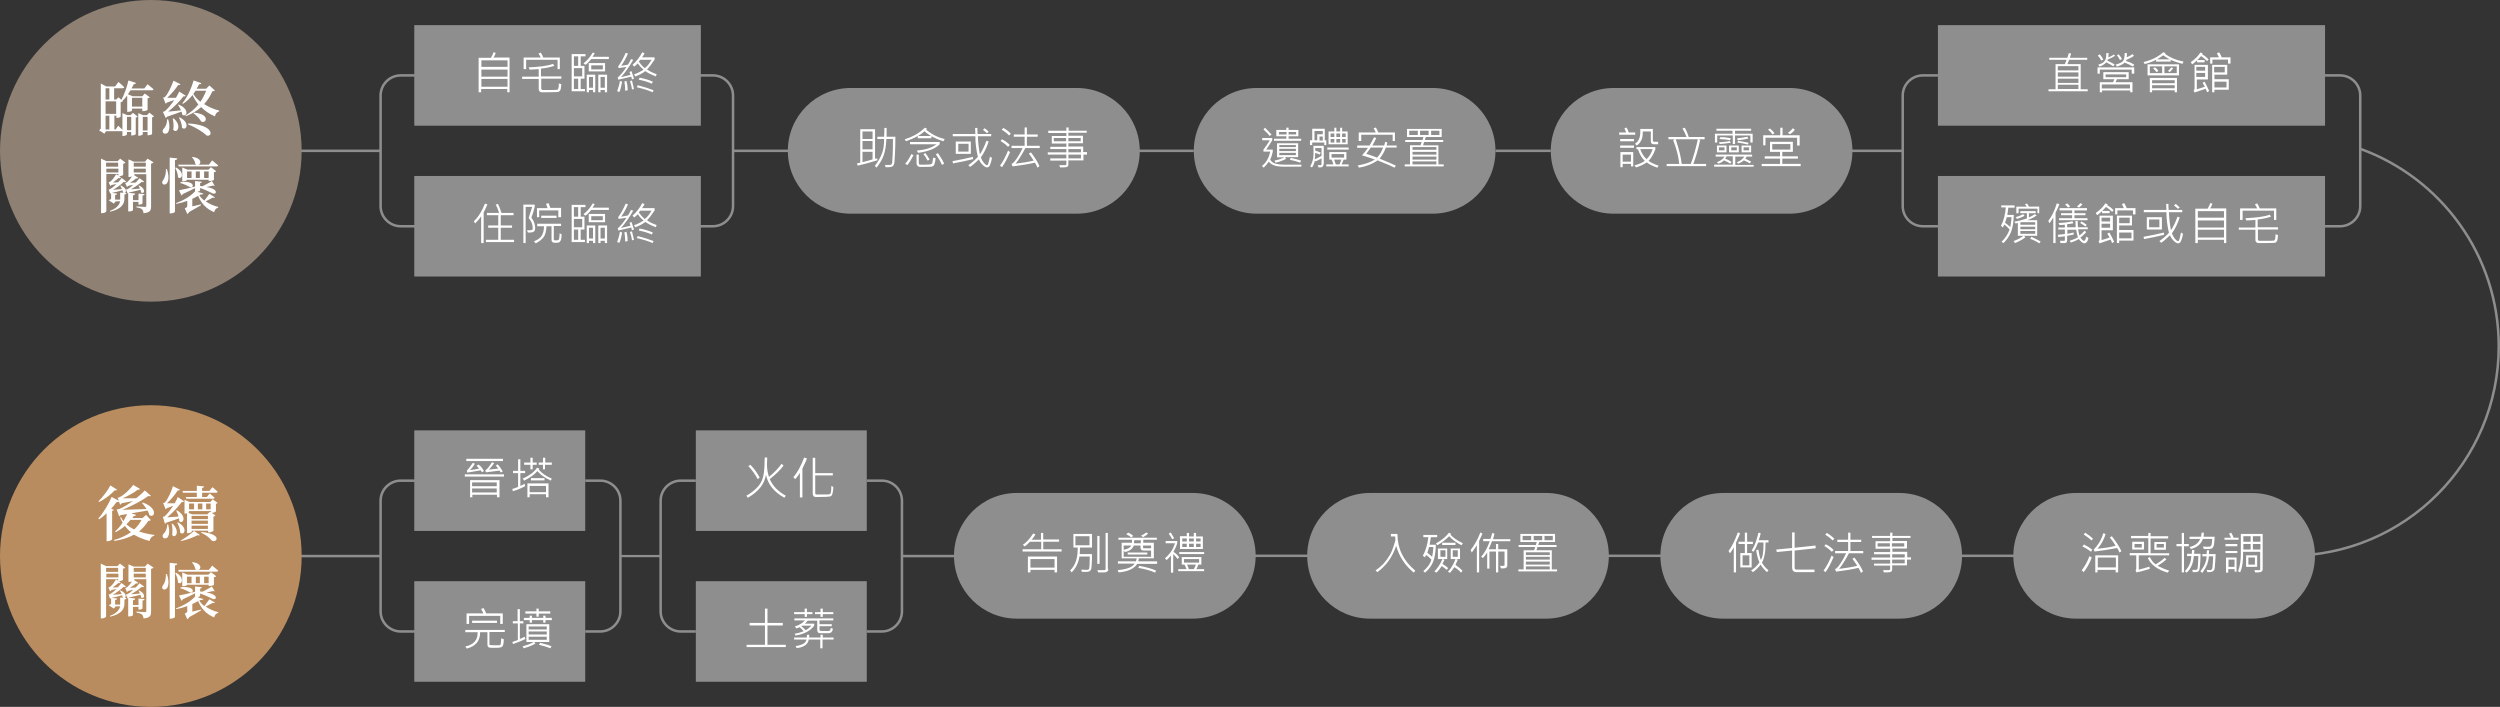 <?xml version="1.0" encoding="utf-8"?>
<!-- Generator: Adobe Illustrator 26.0.0, SVG Export Plug-In . SVG Version: 6.00 Build 0)  -->
<svg version="1.1" id="圖層_1" xmlns="http://www.w3.org/2000/svg" xmlns:xlink="http://www.w3.org/1999/xlink" x="0px" y="0px"
	 width="994.5px" height="281.2px" viewBox="0 0 994.5 281.2" style="enable-background:new 0 0 994.5 281.2;" xml:space="preserve"
	>
<rect x="0" y="0" width="994.5" height="281.2" fill="#333333" stroke="none"/>
<style type="text/css">
	.st0{fill:none;stroke:#8E8E8E;stroke-miterlimit:10;}
	.st1{fill:none;stroke:#8E8E8E;stroke-width:0.894;stroke-miterlimit:10;}
	.st2{fill:#8E8E8E;}
	.st3{fill:#FFFFFF;}
	.st4{fill:#8E8073;}
	.st5{fill:#B98C5F;}
</style>
<g>
	<g>
		<g>
			<line class="st0" x1="119.4" y1="60" x2="151.4" y2="60"/>
			<path class="st0" d="M165.4,30h-6c-4.4,0-8,3.6-8,8v44c0,4.4,3.6,8,8,8h6"/>
			<g>
				<line class="st0" x1="721.9" y1="60" x2="756.9" y2="60"/>
				<path class="st0" d="M770.9,30h-6c-4.4,0-8,3.6-8,8v44c0,4.4,3.6,8,8,8h6"/>
			</g>
			<g>
				<line class="st0" x1="313.6" y1="60" x2="291.6" y2="60"/>
				<path class="st0" d="M277.6,30h6c4.4,0,8,3.6,8,8v44c0,4.4-3.6,8-8,8h-6"/>
			</g>
			<g>
				<line class="st0" x1="106.7" y1="221.2" x2="151.4" y2="221.2"/>
				<path class="st0" d="M165.4,251.2h-6c-4.4,0-8-3.6-8-8v-44c0-4.4,3.6-8,8-8h6"/>
			</g>
			<g>
				<line class="st0" x1="474.9" y1="60" x2="452.9" y2="60"/>
			</g>
			<g>
				<line class="st0" x1="616.9" y1="60" x2="594.9" y2="60"/>
			</g>
			<path class="st0" d="M924.9,30h6c4.4,0,8,3.6,8,8v44c0,4.4-3.6,8-8,8h-6"/>
			<g>
				<line class="st0" x1="382.5" y1="221.2" x2="358.8" y2="221.2"/>
				<line class="st1" x1="262.8" y1="221.2" x2="246.8" y2="221.2"/>
				<path class="st0" d="M344.8,191.2h6c4.4,0,8,3.6,8,8v44c0,4.4-3.6,8-8,8h-6"/>
				<path class="st0" d="M232.8,191.2h6c4.4,0,8,3.6,8,8v44c0,4.4-3.6,8-8,8h-6"/>
				<path class="st0" d="M276.8,191.2h-6c-4.4,0-8,3.6-8,8v44c0,4.4,3.6,8,8,8h6"/>
			</g>
			<path class="st0" d="M938.9,59.2C971,70.8,994,101.6,994,137.7c0,46.1-37.4,83.4-83.4,83.4"/>
			<g>
				<line class="st0" x1="779.5" y1="221.1" x2="801.5" y2="221.1"/>
			</g>
			<g>
				<line class="st0" x1="639" y1="221.1" x2="661" y2="221.1"/>
			</g>
			<g>
				<line class="st0" x1="498.5" y1="221.1" x2="520.5" y2="221.1"/>
			</g>
		</g>
		<g>
			<g>
				<g>
					<g>
						<rect x="164.8" y="10" class="st2" width="114" height="40"/>
					</g>
					<g>
						<rect x="164.8" y="70" class="st2" width="114" height="40"/>
					</g>
				</g>
				<g>
					<path class="st2" d="M428.4,85h-90c-13.8,0-25-11.2-25-25v0c0-13.8,11.2-25,25-25h90c13.8,0,25,11.2,25,25v0
						C453.4,73.8,442.2,85,428.4,85z"/>
				</g>
				<g>
					<path class="st2" d="M569.9,85h-70c-13.8,0-25-11.2-25-25v0c0-13.8,11.2-25,25-25h70c13.8,0,25,11.2,25,25v0
						C594.9,73.8,583.7,85,569.9,85z"/>
				</g>
				<g>
					<path class="st2" d="M711.9,85h-70c-13.8,0-25-11.2-25-25v0c0-13.8,11.2-25,25-25h70c13.8,0,25,11.2,25,25v0
						C736.9,73.8,725.7,85,711.9,85z"/>
				</g>
				<g>
					<g>
						<rect x="770.9" y="10" class="st2" width="154" height="40"/>
					</g>
					<g>
						<rect x="770.9" y="70" class="st2" width="154" height="40"/>
					</g>
				</g>
				<g>
					<g>
						<path class="st2" d="M895.9,246.1h-70c-13.8,0-25-11.2-25-25v0c0-13.8,11.2-25,25-25h70c13.8,0,25,11.2,25,25v0
							C920.9,234.9,909.7,246.1,895.9,246.1z"/>
					</g>
				</g>
				<g>
					<g>
						<path class="st2" d="M755.5,246.1h-70c-13.8,0-25-11.2-25-25v0c0-13.8,11.2-25,25-25h70c13.8,0,25,11.2,25,25v0
							C780.5,234.9,769.3,246.1,755.5,246.1z"/>
					</g>
				</g>
				<g>
					<g>
						<path class="st2" d="M615,246.1h-70c-13.8,0-25-11.2-25-25v0c0-13.8,11.2-25,25-25h70c13.8,0,25,11.2,25,25v0
							C640,234.9,628.8,246.1,615,246.1z"/>
					</g>
				</g>
				<g>
					<path class="st2" d="M474.5,246.1h-70c-13.8,0-25-11.2-25-25v0c0-13.8,11.2-25,25-25h70c13.8,0,25,11.2,25,25v0
						C499.5,234.9,488.3,246.1,474.5,246.1z"/>
				</g>
				<g>
					<g>
						<rect x="276.8" y="171.2" class="st2" width="68" height="40"/>
					</g>
					<g>
						<rect x="276.8" y="231.2" class="st2" width="68" height="40"/>
					</g>
				</g>
				<g>
					<g>
						<rect x="164.8" y="171.2" class="st2" width="68" height="40"/>
					</g>
					<g>
						<rect x="164.8" y="231.2" class="st2" width="68" height="40"/>
					</g>
				</g>
			</g>
		</g>
	</g>
	<g>
		<g>
			<path class="st3" d="M202.8,36.7h-1v-1.3h-10.4v1.3h-1V23h4.9c0.4-0.7,0.8-1.4,1-2.2l0.9,0.2c-0.2,0.7-0.5,1.3-0.9,1.9h6.4V36.7z
				 M201.9,26.7V24h-10.4v2.6H201.9z M201.9,30.5v-2.8h-10.4v2.8H201.9z M201.9,34.5v-3.1h-10.4v3.1H201.9z"/>
			<path class="st3" d="M223.4,31.3h-8.1v4c0,0.1,0.1,0.2,0.2,0.3c0.1,0.1,0.2,0.2,0.3,0.2h1.4c2.6,0,4.1,0,4.5-0.1
				c0.4-0.1,0.6-0.9,0.6-2.5l1,0.3c-0.1,1.3-0.2,2.1-0.5,2.5s-0.5,0.6-0.9,0.6s-1.7,0.1-4.2,0.1c-1.1,0-1.8,0-2.2,0
				c-0.4,0-0.7-0.2-0.9-0.4s-0.3-0.5-0.3-0.8v-4.1h-6.6v-0.9h6.6v-3c-1.6,0.1-2.8,0.2-3.6,0.2l-0.4-0.9c4.4-0.2,7.6-0.6,9.7-1.4
				l0.5,0.8c-1.5,0.5-3.3,0.9-5.3,1.1v3.1h8.1V31.3z M222.8,27.5h-1v-3.7h-12.5v3.7h-1v-4.6h6.8c-0.3-0.7-0.6-1.2-0.9-1.6l0.9-0.4
				c0.3,0.5,0.7,1.1,1,2h6.6V27.5z"/>
			<path class="st3" d="M232.9,22.4H231v3.8h1.5v5.1H231v4.1h1.7v0.9h-5.3V21.5h5.5V22.4z M230,26.2v-3.8h-1.7v3.8H230z M231.6,30.4
				v-3.3h-3.3v3.3H231.6z M230,35.4v-4.1h-1.7v4.1H230z M242.3,23.5h-7.1c-0.8,1-1.6,1.8-2.3,2.3l-0.8-0.6c1.3-1,2.6-2.4,3.7-4.3
				l0.8,0.3c-0.3,0.5-0.6,0.9-0.9,1.4h6.5V23.5z M236.8,36.7h-0.9v-0.9h-1.6v0.9h-0.9v-7h3.4V36.7z M240.7,28.4h-6.5v-3.3h6.5V28.4z
				 M235.9,34.9v-4.3h-1.6v4.3H235.9z M239.8,27.6v-1.6h-4.6v1.6H239.8z M241.5,36.7h-0.9v-0.9h-1.7v0.9H238v-7h3.5V36.7z
				 M240.6,34.9v-4.3h-1.7v4.3H240.6z"/>
			<path class="st3" d="M247.5,32.5c-0.4,1.9-0.7,3.3-1.1,4.1l-0.9-0.3c0.5-1.4,0.9-2.7,1.1-4.1L247.5,32.5z M252.2,31.3l-0.8,0.3
				c-0.1-0.3-0.2-0.6-0.3-1.1c-1.2,0.3-2.9,0.7-5.1,1.2l-0.3-0.8c1.2-1.1,2.4-2.5,3.5-4.3l-3.1,0.5l-0.2-0.7c1-1.3,2-3.1,3-5.4
				l0.9,0.3c-0.7,1.7-1.6,3.3-2.7,4.9c1-0.2,1.9-0.3,2.7-0.5c0.5-0.7,0.9-1.5,1.2-2.2l0.9,0.3c-1.7,3-3.4,5.3-4.9,6.9
				c1.8-0.4,3-0.7,3.8-0.9l-0.4-1.2l0.8-0.3C251.7,29.8,252.1,30.8,252.2,31.3z M249.7,35.9l-1,0.2c0-1.1-0.1-2.3-0.3-3.7l0.8-0.2
				C249.6,33.7,249.7,34.9,249.7,35.9z M252.2,35.4l-0.8,0.2c-0.1-1-0.4-2.1-0.8-3.3l0.8-0.3C251.7,33.3,252,34.4,252.2,35.4z
				 M261.2,29.5l-0.3,0.9c-1.8-0.7-3.2-1.4-4.2-2.1c-1.2,0.9-2.5,1.6-4,2.1l-0.5-0.8c1.5-0.5,2.8-1.2,3.8-1.9
				c-0.9-0.7-1.7-1.6-2.3-2.5c-0.5,0.6-1,1-1.4,1.3l-0.7-0.7c1.6-1.4,2.9-3.1,3.9-5l0.9,0.4c-0.3,0.6-0.6,1.1-1,1.6h5v0.9
				c-1.1,1.7-2.1,3-3,3.9C258.4,28.4,259.7,29,261.2,29.5z M260,35.9l-0.4,0.8c-1.7-0.8-3.8-1.4-6.3-2l0.4-0.8
				C256.4,34.6,258.5,35.3,260,35.9z M259.7,32.5l-0.4,0.8c-1.5-0.7-3.2-1.2-5.2-1.6l0.3-0.8C256.6,31.3,258.4,31.9,259.7,32.5z
				 M259.2,23.8h-4.5c-0.1,0.1-0.3,0.4-0.6,0.7c0.8,1.1,1.6,2,2.4,2.6C257.4,26.5,258.3,25.3,259.2,23.8z"/>
		</g>
		<g>
			<path class="st3" d="M193.9,81.3c-0.2,0.5-0.5,1.2-0.9,2l-0.6,1.2v12.2h-1V86c-0.6,1-1.4,1.9-2.4,2.9l-0.5-0.9
				c1.8-1.7,3.3-4.1,4.4-7L193.9,81.3z M204.4,96.3h-11.1v-0.9h4.9v-4.8h-4v-0.9h4v-4.1h-4.5v-0.9h4.8c-0.2-0.9-0.6-2-1.3-3.3
				l0.9-0.3c0.5,1.1,1,2.3,1.4,3.6h4.8v0.9h-5.1v4.1h4.5v0.9h-4.5v4.8h5.3V96.3z"/>
			<path class="st3" d="M211.4,86.6c1,1.3,1.5,2.7,1.5,4.1c0,0.5-0.1,1-0.4,1.3s-0.9,0.5-1.8,0.5c-0.2,0-0.5,0-0.7,0l-0.4-0.9l1,0
				c0.6,0,0.9-0.1,1.1-0.2c0.2-0.1,0.2-0.4,0.2-0.7c0-1.4-0.5-2.7-1.6-4c0.4-1.2,0.8-2.7,1.4-4.4h-2.6v14.4h-0.9V81.4h4.5v0.9
				C212.4,83.7,211.9,85.1,211.4,86.6z M223.4,93.2c0,0.9-0.1,1.7-0.2,2.1s-0.4,0.8-0.6,1c-0.3,0.2-0.9,0.3-1.7,0.3
				c-1,0-1.5-0.4-1.5-1.1v-5.5h-2c-0.1,2-0.5,3.5-1.2,4.4s-1.7,1.7-3.1,2.4l-0.7-0.8c1.3-0.5,2.4-1.2,3-2.1s1-2.2,1-3.9h-2.7V89h9.5
				v0.9h-2.9v5.3c0,0.1,0,0.2,0.1,0.3s0.3,0.1,0.8,0.1c0.4,0,0.7,0,0.8-0.1s0.2-0.1,0.3-0.2s0.1-0.4,0.2-0.9s0.1-1,0.1-1.6
				L223.4,93.2z M223,86.4h-0.9v-2.7h-7.6v2.7h-0.9v-3.6h4.2c-0.1-0.4-0.3-1-0.6-1.7l1-0.3c0.3,0.6,0.5,1.2,0.7,1.9h4.3V86.4z
				 M221.4,86.7h-6.1v-0.9h6.1V86.7z"/>
			<path class="st3" d="M232.9,82.4H231v3.8h1.5v5.1H231v4.1h1.7v0.9h-5.3V81.5h5.5V82.4z M230,86.2v-3.8h-1.7v3.8H230z M231.6,90.4
				v-3.3h-3.3v3.3H231.6z M230,95.4v-4.1h-1.7v4.1H230z M242.3,83.5h-7.1c-0.8,1-1.6,1.8-2.3,2.3l-0.8-0.6c1.3-1,2.6-2.4,3.7-4.3
				l0.8,0.3c-0.3,0.5-0.6,0.9-0.9,1.4h6.5V83.5z M236.8,96.7h-0.9v-0.9h-1.6v0.9h-0.9v-7h3.4V96.7z M240.7,88.4h-6.5v-3.3h6.5V88.4z
				 M235.9,94.9v-4.3h-1.6v4.3H235.9z M239.8,87.6v-1.6h-4.6v1.6H239.8z M241.5,96.7h-0.9v-0.9h-1.7v0.9H238v-7h3.5V96.7z
				 M240.6,94.9v-4.3h-1.7v4.3H240.6z"/>
			<path class="st3" d="M247.5,92.5c-0.4,1.9-0.7,3.3-1.1,4.1l-0.9-0.3c0.5-1.4,0.9-2.7,1.1-4.1L247.5,92.5z M252.2,91.3l-0.8,0.3
				c-0.1-0.3-0.2-0.6-0.3-1.1c-1.2,0.3-2.9,0.7-5.1,1.2l-0.3-0.8c1.2-1.1,2.4-2.5,3.5-4.3l-3.1,0.5l-0.2-0.7c1-1.3,2-3.1,3-5.4
				l0.9,0.3c-0.7,1.7-1.6,3.3-2.7,4.9c1-0.2,1.9-0.3,2.7-0.5c0.5-0.7,0.9-1.5,1.2-2.2l0.9,0.3c-1.7,3-3.4,5.3-4.9,6.9
				c1.8-0.4,3-0.7,3.8-0.9l-0.4-1.2l0.8-0.3C251.7,89.8,252.1,90.8,252.2,91.3z M249.7,95.9l-1,0.2c0-1.1-0.1-2.3-0.3-3.7l0.8-0.2
				C249.6,93.7,249.7,94.9,249.7,95.9z M252.2,95.4l-0.8,0.2c-0.1-1-0.4-2.1-0.8-3.3l0.8-0.3C251.7,93.3,252,94.4,252.2,95.4z
				 M261.2,89.5l-0.3,0.9c-1.8-0.7-3.2-1.4-4.2-2.1c-1.2,0.9-2.5,1.6-4,2.1l-0.5-0.8c1.5-0.5,2.8-1.2,3.8-1.9
				c-0.9-0.7-1.7-1.6-2.3-2.5c-0.5,0.6-1,1-1.4,1.3l-0.7-0.7c1.6-1.4,2.9-3.1,3.9-5l0.9,0.4c-0.3,0.6-0.6,1.1-1,1.6h5v0.9
				c-1.1,1.7-2.1,3-3,3.9C258.4,88.4,259.7,89,261.2,89.5z M260,95.9l-0.4,0.8c-1.7-0.8-3.8-1.4-6.3-2l0.4-0.8
				C256.4,94.6,258.5,95.3,260,95.9z M259.7,92.5l-0.4,0.8c-1.5-0.7-3.2-1.2-5.2-1.6l0.3-0.8C256.6,91.3,258.4,91.9,259.7,92.5z
				 M259.2,83.8h-4.5c-0.1,0.1-0.3,0.4-0.6,0.7c0.8,1.1,1.6,2,2.4,2.6C257.4,86.5,258.3,85.3,259.2,83.8z"/>
		</g>
		<g>
			<g>
				<path class="st3" d="M348.9,63.8c-2.5,0.8-5.1,1.5-7.7,2.1l-0.3-0.9c0.5-0.1,0.9-0.2,1.3-0.3V51.4h5.9v11.8
					c0.3-0.1,0.6-0.1,0.9-0.2V63.8z M347.1,55.3v-3h-4v3H347.1z M347.1,59.4v-3.3h-4v3.3H347.1z M347.1,63.4v-3h-4v4.1
					C344.8,64.1,346.1,63.7,347.1,63.4z M356.2,54.3c0,2.7-0.1,5.1-0.2,7.3c-0.1,2.2-0.2,3.5-0.4,3.8c-0.1,0.3-0.3,0.6-0.6,0.8
					s-0.8,0.3-1.5,0.3c-0.4,0-0.8,0-1.2,0l-0.3-0.9l2.1,0c0.2,0,0.4-0.1,0.5-0.2s0.3-0.4,0.3-0.6l0.2-3.3c0.1-1.9,0.1-4,0.1-6.2
					h-2.6c-0.1,2.4-0.4,4.5-1,6.3s-1.6,3.4-2.9,5.1L348,66c1.4-1.8,2.3-3.5,2.9-5.1s0.8-3.5,0.8-5.6H349v-0.9h2.7
					c0.1-1.4,0.1-2.5,0.1-3.5h0.9c0,1,0,2.2,0,3.5H356.2z"/>
				<path class="st3" d="M375.8,55.3l-0.5,0.9c-1.7-0.5-3.3-1.2-4.8-2V55h-5.4v-0.9c-1.2,0.7-2.8,1.4-4.7,2.1l-0.5-0.8
					c3.3-1,6-2.6,8-4.6l0.9,0.4c-0.1,0.2-0.3,0.3-0.4,0.4C370.6,53.4,373.1,54.7,375.8,55.3z M363.4,61.7c-0.8,1.6-1.6,3-2.5,4
					l-0.8-0.6c1-1.1,1.8-2.4,2.4-3.8L363.4,61.7z M373.8,57.4c-1.7,1.7-4.6,2.9-8.6,3.4l-0.5-0.9c3.4-0.3,6-1.1,7.8-2.5h-10.5v-0.9
					h11.8V57.4z M372.2,62.9c-0.1,1.1-0.3,1.9-0.5,2.5c-0.2,0.5-0.6,0.8-1.1,0.9c-0.5,0.1-2.1,0.1-4.6,0.1c-0.4,0-0.7-0.1-1-0.4
					c-0.2-0.3-0.4-0.6-0.4-1v-3.5h0.9v3.3c0,0.5,0.2,0.7,0.7,0.7c2,0,3.2,0,3.7-0.1c0.5,0,0.9-0.3,1-0.7s0.2-1.1,0.3-2L372.2,62.9z
					 M370.3,54.1c-0.9-0.6-1.8-1.2-2.5-1.9c-0.8,0.7-1.6,1.3-2.6,1.9H370.3z M369.8,63.5l-0.8,0.4c-0.6-1.1-1.1-2-1.7-2.6l0.8-0.4
					C368.7,61.7,369.3,62.5,369.8,63.5z M375.6,65.1l-0.9,0.5c-0.5-1.2-1.3-2.6-2.4-4.2l0.8-0.5C374,62.2,374.9,63.6,375.6,65.1z"/>
				<path class="st3" d="M387.1,63.3c-2.4,0.6-5.1,1.2-8,1.7l-0.2-0.9c2.9-0.5,5.6-1.1,8.1-1.7L387.1,63.3z M394.6,62.8
					c-0.1,0.6-0.2,1.2-0.5,2.1s-0.5,1.3-0.8,1.5s-0.5,0.2-0.7,0.2c-0.5,0-1.1-0.4-1.8-1.1s-1.1-1.4-1.4-2.1c-1.1,1.1-2.2,2.1-3.5,3
					l-0.7-0.7c1.6-1.1,2.8-2.2,3.8-3.3c-0.7-2.9-1-5.6-1-8.2h-9v-0.9h9c0-0.6-0.1-1.4-0.1-2.4h0.9c0,1.1,0,1.9,0.1,2.4h5.4v0.9H389
					c0.1,2.7,0.4,5.1,0.8,7.2c0.9-1.3,1.8-3.2,2.6-5.4l0.9,0.3c-0.8,2.4-1.8,4.5-3.1,6.3c0.3,0.9,0.7,1.6,1.2,2.2s0.9,0.9,1.2,0.9
					c0.1,0,0.2,0,0.3-0.1s0.2-0.5,0.4-1.1c0.2-0.6,0.3-1.4,0.5-2.2L394.6,62.8z M386.2,61.2h-6v-4.9h6V61.2z M385.3,60.3v-3.1h-4.1
					v3.1H385.3z M393.3,52.4l-0.7,0.6c-0.6-0.6-1.1-1-1.6-1.3l0.7-0.7C392.1,51.3,392.7,51.8,393.3,52.4z"/>
				<path class="st3" d="M401.8,60.5c-1.1,2.6-2.2,4.6-3.2,6l-0.8-0.6c1.1-1.5,2.2-3.5,3.2-6L401.8,60.5z M401.7,57.7l-0.7,0.7
					c-0.7-0.7-1.6-1.5-3-2.3l0.6-0.7C400.1,56.2,401.1,57,401.7,57.7z M402.1,53.2l-0.7,0.7c-0.8-0.9-1.8-1.6-2.9-2.3l0.6-0.7
					C400.3,51.5,401.3,52.3,402.1,53.2z M413.6,58.9h-5.7c-1.3,2.5-2.6,4.6-3.9,6.2c2.6-0.3,5-0.7,7.2-1.2c-0.6-1-1.3-2-1.9-2.8
					l0.8-0.5c1.6,2.1,2.7,3.9,3.4,5.5l-0.8,0.6c-0.3-0.8-0.7-1.5-1-2c-2.6,0.6-5.6,1.1-8.9,1.5l-0.4-1c0.6-0.2,1.2-0.9,2.1-2.2
					s1.6-2.6,2.3-4.1h-4.4V58h5.2v-3.6h-4.3v-0.9h4.3v-2.8h0.9v2.8h4.3v0.9h-4.3V58h5.1V58.9z"/>
				<path class="st3" d="M432.4,61.5H431v2.3H425v1.5c0,0.5-0.1,0.8-0.4,1s-0.9,0.3-1.9,0.3c-0.3,0-0.7,0-1,0l-0.3-0.9l2.3,0
					c0.3,0,0.5-0.2,0.5-0.5v-1.3h-6.4V63h6.4v-1.5h-7.4v-0.9h7.4v-1.3h-6.4v-0.9h6.4v-1.3h-5.8v-3h5.8v-1.2h-7.2V52h7.2v-1.3h0.9V52
					h7.2v0.8H425v1.2h5.8v3H425v1.3h5.9v2.2h1.5V61.5z M424.1,56.2v-1.3h-4.9v1.3H424.1z M429.9,56.2v-1.3H425v1.3H429.9z M430,60.6
					v-1.3h-5v1.3H430z M430,63v-1.5h-5V63H430z"/>
			</g>
		</g>
		<g>
			<g>
				<path class="st3" d="M517.8,65.4l-0.2,0.9h-6.8c-1.9,0-3.3-0.2-4.2-0.6s-1.5-0.9-1.9-1.4c-0.7,1.1-1.4,1.8-2,2.4l-0.7-0.7
					c1.6-1.2,2.7-3,3.3-5.7h-2.7v-0.8c1-1.3,1.9-2.6,2.5-3.7h-3v-0.9h4v0.9c-0.9,1.5-1.7,2.7-2.4,3.7h2.6v0.9c-0.2,0.9-0.5,2-1,3.1
					c0.4,0.7,0.9,1.2,1.8,1.5s2.1,0.5,3.8,0.5H517.8z M505.8,53.5l-0.7,0.6c-0.6-0.8-1.4-1.6-2.5-2.6l0.6-0.7
					C504.1,51.7,505,52.6,505.8,53.5z M517.6,56h-10.8v-0.8h4.9v-1h-4v-2.5h4v-0.9h0.9v0.9h3.9v2.5h-3.9v1h5V56z M516.4,62.5h-5.2
					l0.4,0.7c-1.3,0.7-2.7,1.2-4.2,1.5l-0.4-0.8c1.5-0.3,2.8-0.8,4-1.3h-3v-5.6h8.4V62.5z M511.8,53.5v-1h-3v1H511.8z M515.5,58.5
					v-0.8h-6.6v0.8H515.5z M515.5,60.1v-0.9h-6.6v0.9H515.5z M515.5,61.7v-0.9h-6.6v0.9H515.5z M515.6,53.5v-1h-3v1H515.6z
					 M517.6,63.9l-0.4,0.8c-1.1-0.4-2.4-0.8-4.1-1.1l0.4-0.8C515.2,63.2,516.5,63.5,517.6,63.9z"/>
				<path class="st3" d="M526.5,65.3c0,0.4-0.1,0.7-0.3,0.9s-0.5,0.4-1,0.4h-0.7l-0.3-0.9h1.2c0.1,0,0.1,0,0.2-0.1s0.1-0.1,0.1-0.2
					V63c-1,0.6-1.9,1-2.4,1.2l-0.2-0.4c-0.3,1.2-0.7,2.2-1.2,2.8l-0.7-0.4c0.8-1.4,1.3-3,1.3-4.6V58h4.1V65.3z M527.7,57.7h-0.9v-1
					H522v1h-0.9v-1.9h0.9v-4.6h5v4.6h0.6V57.7z M526.2,53.5v-1.4h-3.3v3.7h1.1v-2.4H526.2z M525.7,62v-3.1h-2.5v1
					c0.6,0.2,1.3,0.5,2.2,0.8l-0.4,0.8c-0.4-0.2-1-0.4-1.8-0.7c0,1.1-0.1,1.9-0.2,2.6C523.9,63,524.8,62.5,525.7,62z M526.2,55.9
					v-1.6h-1.3v1.6H526.2z M536.6,66.2h-9v-0.8h2.8c-0.1-0.5-0.3-1.2-0.7-1.9h-0.9v-3h6.8v3h-1.1c-0.3,0.8-0.6,1.4-0.8,1.9h2.8V66.2
					z M536.5,59.5H528v-0.8h8.5V59.5z M536.1,57.4h-7.6v-5.1h2.3v-1.5h0.8v1.5h1.5v-1.5h0.8v1.5h2.2V57.4z M530.8,54.5v-1.4h-1.5
					v1.4H530.8z M530.8,56.7v-1.4h-1.5v1.4H530.8z M534.7,62.7v-1.4h-5v1.4H534.7z M533.6,63.5h-2.9l0.7,1.9h1.5
					C533.1,64.7,533.4,64,533.6,63.5z M533.1,54.5v-1.4h-1.5v1.4H533.1z M533.1,56.7v-1.4h-1.5v1.4H533.1z M535.3,54.5v-1.4h-1.4
					v1.4H535.3z M535.3,56.7v-1.4h-1.4v1.4H535.3z"/>
				<path class="st3" d="M555.6,58.7h-4.3c-0.6,1.7-1.5,3.2-2.5,4.4c3.6,1.5,5.8,2.4,6.5,2.8l-0.6,0.8c-0.9-0.5-3.1-1.5-6.7-2.9
					c-2,1.4-4.4,2.4-7.4,2.9l-0.5-0.9c2.6-0.4,4.9-1.2,6.8-2.3c-1.4-0.6-3.1-1.1-5.1-1.7c0.9-1,1.7-2,2.4-3h-4.3v-0.9h4.9
					c0.6-0.9,1.2-2.1,1.8-3.3l0.9,0.3c-0.4,0.9-1,1.9-1.6,3h4.7c0.2-0.6,0.4-1.1,0.4-1.5l0.9,0.3l-0.3,1.2h4V58.7z M554.9,56.1H554
					v-2.5h-12.5v2.5h-1v-3.4h6.8c-0.3-0.5-0.5-1.1-0.9-1.6l0.9-0.4c0.3,0.5,0.7,1.2,1,2h6.6V56.1z M550.2,58.7h-4.9
					c-0.6,0.9-1.2,1.7-1.8,2.5c1.1,0.3,2.5,0.8,4.3,1.5C548.8,61.7,549.6,60.3,550.2,58.7z"/>
				<path class="st3" d="M574.4,66.2h-15.6v-0.8h2.1v-7.6h4.2l0.4-1.3H559v-0.8h6.9l0.3-1.2h-6.5v-3.2h13.8v3.2h-6.3l-0.4,1.2h7.3
					v0.8h-7.6l-0.4,1.3h6.1v7.6h2.1V66.2z M564,53.8V52h-3.4v1.7H564z M571.4,59.6v-1.1h-9.5v1.1H571.4z M571.4,61.5v-1.1h-9.5v1.1
					H571.4z M571.4,63.5v-1.2h-9.5v1.2H571.4z M571.4,65.4v-1.2h-9.5v1.2H571.4z M568.3,53.8V52h-3.4v1.7H568.3z M572.6,53.8V52
					h-3.3v1.7H572.6z"/>
			</g>
		</g>
		<g>
			<g>
				<path class="st3" d="M650.5,53.6h-6.4v-0.9h2.8c-0.2-0.5-0.4-1-0.7-1.6l0.8-0.4c0.4,0.6,0.7,1.2,0.9,2h2.6V53.6z M650,58.8h-5.5
					v-0.9h5.5V58.8z M650,56.2h-5.5v-0.9h5.5V56.2z M649.7,66.2h-0.9v-1h-3.3v1.3h-0.9v-6h5.1V66.2z M648.8,64.3v-2.8h-3.3v2.8
					H648.8z M659.8,65.9l-0.5,0.8c-1.8-0.6-3.2-1.3-4.2-2.1c-1.2,0.8-2.6,1.5-4.3,2l-0.6-0.8c1.8-0.5,3.2-1.1,4.1-1.8
					c-1.2-1.1-2.1-2.7-2.7-4.6h-0.6v-0.9h7.5v0.9c-0.8,2.1-1.7,3.6-2.7,4.6C656.7,64.7,658.1,65.3,659.8,65.9z M659.7,57.4h-1.7
					c-0.9,0-1.3-0.4-1.3-1.2v-3.9h-3.2c0,1.7-0.2,2.9-0.7,3.7c-0.4,0.8-1,1.4-1.7,1.9l-0.7-0.7c0.7-0.5,1.3-1.1,1.6-1.9
					c0.4-0.8,0.6-2.1,0.5-4h5v4.5c0,0.4,0.2,0.6,0.6,0.6h1.5V57.4z M657.4,59.3h-4.9c0.6,1.8,1.5,3.1,2.5,4
					C656.1,62.3,656.9,61,657.4,59.3z"/>
				<path class="st3" d="M678.7,66.1H663v-0.9h5c-0.3-3.2-1.2-6.3-2.4-9.4l0.6-0.4h-2.5v-0.9h7.2c-0.4-1.1-0.9-2.2-1.6-3.4l0.9-0.3
					c0.7,1.2,1.2,2.4,1.6,3.7h6.3v0.9h-2.3l0.5,0.4c-0.8,3.7-1.7,6.8-2.7,9.4h5.1V66.1z M675.4,55.4h-8.8c1.3,3.9,2.1,7.2,2.4,9.8
					h3.6C673.6,62.6,674.5,59.4,675.4,55.4z"/>
				<path class="st3" d="M697.5,66.3h-15.6v-0.8h7.4v-3.3h-2.5c-0.1,0.2-0.3,0.5-0.5,0.9c1,0.4,1.8,0.8,2.5,1.3l-0.5,0.7
					c-0.6-0.4-1.5-0.9-2.5-1.3c-0.6,0.6-1.3,1-2.2,1.3l-0.6-0.6c1.4-0.5,2.4-1.2,3-2.2h-3.5v-0.8H697v0.8h-2.2
					c-0.1,0.3-0.3,0.6-0.5,0.8c1,0.5,1.8,0.9,2.3,1.2l-0.5,0.7c-0.8-0.5-1.6-0.9-2.4-1.2c-0.7,0.6-1.5,1.1-2.3,1.3l-0.5-0.6
					c1.3-0.4,2.3-1.2,3-2.2h-3.6v3.3h7.3V66.3z M697.2,56.7h-0.9v-2.8h-6.1v3.4h-0.9v-3.4h-6.2v2.8h-0.9v-3.5h7V52h-6.4v-0.8h13.8
					V52h-6.4v1.2h7V56.7z M686.8,60.6h-3.8v-2.7h3.8V60.6z M686,59.8v-1.2h-2.2v1.2H686z M688.5,56.8c-1.4,0.2-2.8,0.4-4.4,0.5
					l-0.3-0.7c1.6-0.1,3-0.2,4.3-0.5L688.5,56.8z M688.5,55l-0.3,0.8c-1.3-0.3-2.7-0.4-4.2-0.5l0.3-0.7
					C685.6,54.5,687,54.7,688.5,55z M691.7,60.6h-3.9v-2.7h3.9V60.6z M690.9,59.8v-1.2h-2.2v1.2H690.9z M695.5,55.1
					c-1.1,0.3-2.5,0.5-4.2,0.7L691,55c1.3-0.1,2.7-0.3,4.1-0.6L695.5,55.1z M695.6,56.8l-0.3,0.7c-1.5-0.4-2.9-0.6-4.2-0.8l0.3-0.7
					C693.2,56.3,694.6,56.6,695.6,56.8z M696.6,60.6h-3.8v-2.7h3.8V60.6z M695.8,59.8v-1.2h-2.2v1.2H695.8z"/>
				<path class="st3" d="M716.4,66.1h-15.6v-0.9h7.3v-2.1H702v-0.9h6.1v-1.8h-4v-4h9.1v4H709v1.8h6.2v0.9H709v2.1h7.3V66.1z
					 M715.8,57.9h-0.9v-3.1h-12.6v3h-0.9v-4h6.8v-3h0.9v3h6.8V57.9z M705.9,53l-0.8,0.5c-0.6-0.9-1.2-1.5-1.8-1.9l0.8-0.5
					C704.9,51.8,705.5,52.4,705.9,53z M712.2,59.5v-2.2H705v2.2H712.2z M714,51.6c-0.6,0.8-1.3,1.4-2,1.8l-0.8-0.6
					c0.6-0.3,1.3-0.9,2-1.8L714,51.6z"/>
			</g>
		</g>
		<g>
			<path class="st3" d="M830.6,36.3h-15.7v-0.8h2.8v-10h3.7c0.2-0.4,0.4-1,0.7-1.7h-6.9v-0.8h7.2c0.3-0.9,0.5-1.5,0.6-1.9l0.9,0.2
				c-0.2,0.8-0.4,1.4-0.5,1.7h6.9v0.8h-7.2c-0.1,0.4-0.4,0.9-0.7,1.7h5.3v10h2.8V36.3z M826.8,28v-1.7h-8.2V28H826.8z M826.8,30.5
				v-1.7h-8.2v1.7H826.8z M826.8,33v-1.7h-8.2V33H826.8z M826.8,35.4v-1.7h-8.2v1.7H826.8z"/>
			<path class="st3" d="M849,29.3h-1v-1.6h-12.7v1.6h-0.9v-2.5H849V29.3z M836.7,23.7l-0.8,0.4c-0.4-0.8-0.9-1.5-1.4-2l0.8-0.5
				C836,22.4,836.4,23.1,836.7,23.7z M841.4,22.2c-0.8,0.5-1.8,1-3,1.5l-0.1,0.4c1.2,0.6,2.2,1.1,2.9,1.5l-0.5,0.8
				c-0.5-0.4-1.5-0.9-2.8-1.6c-0.8,0.8-1.7,1.4-2.7,1.7l-0.5-0.8c0.8-0.2,1.5-0.5,2-0.9s0.8-0.9,1-1.5c0.1-0.6,0.2-1.4,0.2-2.2h0.9
				c0,0.8-0.1,1.3-0.1,1.7c0.7-0.2,1.4-0.6,2.2-1.1L841.4,22.2z M848.3,36.7h-0.9V36h-11.2v0.7h-0.9v-4h5.3c0.2-0.5,0.4-0.9,0.5-1.2
				h-4.4v-2.8h10.1v2.8h-4.7c-0.2,0.5-0.4,0.9-0.5,1.2h6.7V36.7z M847.3,35.2v-1.6h-11.2v1.6H847.3z M845.8,30.7v-1.1h-8.2v1.1
				H845.8z M849,25.7l-0.5,0.8c-1.2-0.7-2.3-1.2-3.3-1.6c-0.7,0.7-1.8,1.2-3.1,1.6l-0.5-0.8c1.4-0.4,2.4-0.8,2.9-1.4
				s0.7-1.7,0.7-3.2h0.9c0,0.4,0,1-0.1,1.7c0.9-0.4,1.7-0.8,2.3-1.3l0.6,0.7c-0.8,0.6-1.8,1.1-3,1.6c0,0.2-0.1,0.3-0.2,0.5
				C846.7,24.5,847.8,25,849,25.7z M844.1,23.5l-0.8,0.4c-0.2-0.5-0.6-1.2-1.2-1.9l0.7-0.4C843.3,22.2,843.8,22.8,844.1,23.5z"/>
			<path class="st3" d="M868.6,24.5l-0.4,0.9c-1.9-0.5-3.5-1-4.7-1.6v0.7h-5.8v-0.7c-1.3,0.7-2.8,1.2-4.5,1.7l-0.5-0.8
				c3.2-0.8,5.8-2.1,7.8-3.9l1,0.3c-0.1,0.1-0.2,0.2-0.3,0.3C863.1,22.8,865.5,23.9,868.6,24.5z M866.8,30h-12.5v-4.4h12.5V30z
				 M866,36.7h-0.9v-0.8h-9v0.8h-0.9V31H866V36.7z M860.1,29.1v-2.7h-4.9v2.7H860.1z M865.1,33.1v-1.2h-9v1.2H865.1z M865.1,35.1
				v-1.2h-9v1.2H865.1z M858.6,28.2l-0.7,0.5c-0.4-0.5-0.8-1-1.4-1.5l0.7-0.4C857.8,27.1,858.2,27.6,858.6,28.2z M863.1,23.6
				c-0.9-0.5-1.8-1-2.6-1.6c-0.8,0.6-1.6,1.1-2.4,1.6H863.1z M865.9,29.1v-2.7H861v2.7H865.9z M864.5,27.1c-0.4,0.6-0.9,1.1-1.4,1.6
				l-0.7-0.5c0.5-0.4,0.9-0.8,1.3-1.4L864.5,27.1z"/>
			<path class="st3" d="M878.6,23.6l-0.6,0.7c-0.7-0.7-1.5-1.4-2.4-2c-0.3,0.3-0.8,0.9-1.5,1.6h2.9v0.9h-3V24
				c-0.7,0.6-1.3,1.2-2,1.6l-0.5-0.9c1.8-1.2,3-2.5,3.8-3.8l0.9,0.3c0,0.1-0.1,0.2-0.2,0.4C877.1,22.2,877.9,22.9,878.6,23.6z
				 M878.8,36.2l-0.8,0.5c-0.3-0.8-0.5-1.2-0.6-1.4c-1.1,0.4-2.6,0.9-4.4,1.5l-0.4-0.8c0.2-0.1,0.4-0.4,0.4-0.8v-9.4h5.3v5.8h-4.4
				v3.9c0.7-0.2,1.8-0.5,3.2-1c-0.5-0.8-0.8-1.4-0.9-1.6l0.8-0.4C877.6,33.7,878.3,35,878.8,36.2z M877.2,28.1v-1.5h-3.5v1.5H877.2z
				 M877.2,30.6V29h-3.5v1.6H877.2z M887.2,25.3h-0.9v-1.6h-6.2v1.6h-0.9v-2.5h3.5c-0.2-0.4-0.5-0.9-0.8-1.6l0.9-0.4
				c0.4,0.6,0.7,1.3,1,2h3.5V25.3z M886.6,35.7h-5.7v1h-0.9V25.8h6v3.9h-5.1v1.8h5.7V35.7z M885,28.8v-2.2h-4.2v2.2H885z
				 M885.7,34.8v-2.3h-4.8v2.3H885.7z"/>
		</g>
		<g>
			<path class="st3" d="M801.6,82.6h-2.7c-0.1,0.9-0.2,1.9-0.4,2.9h2.6c-0.1,3.1-0.5,5.4-1.2,7s-1.7,3-2.9,4.2l-0.8-0.5
				c1.6-1.5,2.6-3.2,3.2-4.9c-0.7-0.8-1.4-1.5-2.1-2c-0.2,0.5-0.4,0.9-0.6,1.2l-0.7-0.7c1.1-2.1,1.7-4.6,1.9-7.3h-1.8v-0.8h5.3V82.6
				z M800.2,86.4h-1.9c-0.2,0.6-0.4,1.4-0.7,2.2c0.6,0.4,1.3,1,2.1,1.7C799.9,89.2,800.1,87.9,800.2,86.4z M810.5,93.8h-5.3l0.5,0.6
				c-1,0.8-2.4,1.6-4.1,2.3l-0.6-0.8c1.6-0.6,2.9-1.3,3.9-2.1h-2.2v-5.1c-0.4,0.1-0.7,0.1-0.9,0.2l-0.5-0.7c1.8-0.3,3.5-0.8,5-1.3
				v-2.1h-2.6V84h6.1v0.8h-2.7v1.7c0.9-0.4,1.7-0.9,2.4-1.3l0.7,0.5c-1,0.7-2.3,1.4-3.7,1.9h3.9V93.8z M805.4,85.8
				c-0.6,0.4-1.6,0.8-3,1.3l-0.6-0.7c1.1-0.3,2.1-0.7,3-1.2L805.4,85.8z M811.4,84.8h-0.9V83h-7.5v1.8h-0.9v-2.6h4.1
				c-0.1-0.3-0.4-0.6-0.7-1l0.9-0.2c0.3,0.4,0.5,0.8,0.7,1.2h4.1V84.8z M809.6,89.4v-1h-5.5c0,0-0.2,0-0.4,0.1v0.9H809.6z
				 M809.6,91.2v-1h-5.9v1H809.6z M809.6,93v-1.1h-5.9V93H809.6z M811.8,96.1l-0.6,0.7c-1-0.7-2.2-1.3-3.6-1.8l0.5-0.8
				C809.4,94.8,810.6,95.4,811.8,96.1z"/>
			<path class="st3" d="M819.2,81.2c-0.2,0.6-0.5,1.4-0.9,2.2l-0.6,1.2v12.1h-0.9V86.5c-0.5,0.9-1,1.6-1.5,2.3l-0.5-0.9
				c1.4-1.8,2.5-4.1,3.4-7L819.2,81.2z M830.8,94.7c-0.2,0.7-0.4,1.3-0.7,1.6s-0.6,0.5-0.9,0.5c-0.4,0-0.7-0.2-1.1-0.5
				s-0.8-0.7-1.1-1.2c-1.1,0.6-2.2,1.1-3.2,1.4l-0.5-0.7c1.4-0.5,2.5-0.9,3.3-1.4c-0.3-0.8-0.5-1.8-0.7-3h-3.5v1.6
				c0.8-0.1,1.6-0.3,2.5-0.5l0,0.8c-0.7,0.2-1.6,0.3-2.6,0.5v1.7c0,0.4-0.1,0.8-0.2,0.9s-0.4,0.3-0.7,0.3c-0.3,0-0.9,0-1.7,0
				l-0.3-0.9l1.7,0c0.1,0,0.2,0,0.2-0.1c0.1-0.1,0.1-0.2,0.1-0.3v-1.4c-0.6,0.1-1.5,0.2-2.6,0.3l-0.2-0.9c1.2-0.1,2.1-0.2,2.8-0.3
				v-1.8h-2.6v-0.8h2.6v-1.1c-0.5,0.1-1.2,0.1-2.2,0.1l-0.3-0.8c2.2-0.1,4-0.3,5.5-0.7l0.4,0.8c-0.8,0.2-1.6,0.3-2.5,0.4v1.2h3.4
				c0-1-0.1-1.9-0.1-2.5h0.9c0,1.1,0.1,1.9,0.1,2.5h3.9v0.8h-3.8c0.1,0.8,0.2,1.6,0.5,2.5c0.7-0.5,1.3-1.1,2-1.9l0.7,0.5
				c-0.6,0.8-1.4,1.5-2.3,2.2c0.2,0.3,0.4,0.6,0.7,0.9c0.3,0.3,0.5,0.4,0.7,0.4c0.4,0,0.7-0.6,0.9-1.7L830.8,94.7z M830.4,87.6
				h-11.3v-0.8h5.2v-1.2h-4.4v-0.8h4.4v-1.1h-5v-0.9h10.9v0.9h-5v1.1h4.4v0.8h-4.4v1.2h5.2V87.6z M823.5,82.1l-0.8,0.5
				c-0.3-0.4-0.7-0.8-1.2-1.2l0.8-0.5C822.7,81.2,823.1,81.6,823.5,82.1z M828.4,81.3c-0.6,0.6-1,1.1-1.4,1.3l-0.8-0.5
				c0.5-0.4,1-0.8,1.4-1.3L828.4,81.3z M830.1,89.5l-0.5,0.6c-0.6-0.5-1.3-0.9-2.1-1.4l0.5-0.6C828.9,88.6,829.6,89,830.1,89.5z"/>
			<path class="st3" d="M840.8,83.6l-0.6,0.7c-0.7-0.7-1.5-1.4-2.4-2c-0.3,0.3-0.8,0.9-1.5,1.6h2.9v0.9h-3V84
				c-0.7,0.6-1.3,1.2-2,1.6l-0.5-0.9c1.8-1.2,3-2.5,3.8-3.8l0.9,0.3c0,0.1-0.1,0.2-0.2,0.4C839.3,82.2,840.1,82.9,840.8,83.6z
				 M841,96.2l-0.8,0.5c-0.3-0.8-0.5-1.2-0.6-1.4c-1.1,0.4-2.6,0.9-4.4,1.5l-0.4-0.8c0.2-0.1,0.4-0.4,0.4-0.8v-9.4h5.3v5.8H836v3.9
				c0.7-0.2,1.8-0.5,3.2-1c-0.5-0.8-0.8-1.4-0.9-1.6l0.8-0.4C839.8,93.7,840.5,95,841,96.2z M839.4,88.1v-1.5H836v1.5H839.4z
				 M839.4,90.6V89H836v1.6H839.4z M849.4,85.3h-0.9v-1.6h-6.2v1.6h-0.9v-2.5h3.5c-0.2-0.4-0.5-0.9-0.8-1.6l0.9-0.4
				c0.4,0.6,0.7,1.3,1,2h3.5V85.3z M848.8,95.7H843v1h-0.9V85.8h6v3.9H843v1.8h5.7V95.7z M847.2,88.8v-2.2H843v2.2H847.2z
				 M847.9,94.8v-2.3H843v2.3H847.9z"/>
			<path class="st3" d="M860.9,93.4c-2.4,0.6-5.1,1.2-8,1.7l-0.2-0.9c2.9-0.5,5.6-1.1,8.1-1.7L860.9,93.4z M868.4,93
				c-0.1,0.6-0.2,1.2-0.5,2.1s-0.5,1.3-0.8,1.5s-0.5,0.2-0.7,0.2c-0.5,0-1.1-0.4-1.8-1.1s-1.1-1.4-1.4-2.1c-1.1,1.1-2.2,2.1-3.5,3
				l-0.7-0.7c1.6-1.1,2.8-2.2,3.8-3.3c-0.7-2.9-1-5.6-1-8.2h-9v-0.9h9c0-0.6-0.1-1.4-0.1-2.4h0.9c0,1.1,0,1.9,0.1,2.4h5.4v0.9h-5.3
				c0.1,2.7,0.4,5.1,0.8,7.2c0.9-1.3,1.8-3.2,2.6-5.4l0.9,0.3c-0.8,2.4-1.8,4.5-3.1,6.3c0.3,0.9,0.7,1.6,1.2,2.2s0.9,0.9,1.2,0.9
				c0.1,0,0.2,0,0.3-0.1s0.2-0.5,0.4-1.1c0.2-0.6,0.3-1.4,0.5-2.2L868.4,93z M860,91.3h-6v-4.9h6V91.3z M859,90.4v-3.1h-4.1v3.1H859
				z M867.1,82.5l-0.7,0.6c-0.6-0.6-1.1-1-1.6-1.3l0.7-0.7C865.9,81.5,866.5,81.9,867.1,82.5z"/>
			<path class="st3" d="M885.7,96.7h-1v-1.3h-10.4v1.3h-1V83h4.9c0.4-0.7,0.8-1.4,1-2.2l0.9,0.2c-0.2,0.7-0.5,1.3-0.9,1.9h6.4V96.7z
				 M884.7,86.7V84h-10.4v2.6H884.7z M884.7,90.5v-2.8h-10.4v2.8H884.7z M884.7,94.5v-3.1h-10.4v3.1H884.7z"/>
			<path class="st3" d="M906.3,91.3h-8.1v4c0,0.1,0.1,0.2,0.2,0.3c0.1,0.1,0.2,0.2,0.3,0.2h1.4c2.6,0,4.1,0,4.5-0.1
				c0.4-0.1,0.6-0.9,0.6-2.5l1,0.3c-0.1,1.3-0.2,2.1-0.5,2.5s-0.5,0.6-0.9,0.6s-1.7,0.1-4.2,0.1c-1.1,0-1.8,0-2.2,0
				c-0.4,0-0.7-0.2-0.9-0.4s-0.3-0.5-0.3-0.8v-4.1h-6.6v-0.9h6.6v-3c-1.6,0.1-2.8,0.2-3.6,0.2l-0.4-0.9c4.4-0.2,7.6-0.6,9.7-1.4
				l0.5,0.8c-1.5,0.5-3.3,0.9-5.3,1.1v3.1h8.1V91.3z M905.6,87.5h-1v-3.7h-12.5v3.7h-1v-4.6h6.8c-0.3-0.7-0.6-1.2-0.9-1.6l0.9-0.4
				c0.3,0.5,0.7,1.1,1,2h6.6V87.5z"/>
		</g>
		<g>
			<g>
				<path class="st3" d="M832.1,221.8c-0.8,2.2-1.9,4.1-3.2,5.8l-0.8-0.7c1.2-1.6,2.3-3.5,3.1-5.7L832.1,221.8z M832.3,218.7
					l-0.5,0.8c-1-0.8-2.1-1.5-3.4-2.1l0.6-0.8C830.4,217.3,831.5,218,832.3,218.7z M832.6,214.3l-0.6,0.7c-0.8-0.8-1.8-1.5-3.1-2.4
					l0.6-0.7C830.9,212.8,831.9,213.6,832.6,214.3z M843.9,219.3l-0.8,0.5c-0.2-0.6-0.5-1.2-0.9-1.8c-3.2,0.6-6.2,1.1-9,1.4
					l-0.3-0.8c2-2.1,3.2-4.3,3.8-6.5l0.9,0.3c-0.5,1.9-1.5,3.9-3.2,5.9c2.7-0.3,5.1-0.6,7.2-1.2c-0.5-0.9-1.3-2-2.3-3.3l0.8-0.5
					C841.7,215.4,843,217.3,843.9,219.3z M842.6,227.7h-1v-1h-7.2v1h-0.9v-6.8h9.1V227.7z M841.7,225.7v-3.9h-7.2v3.9H841.7z"/>
				<path class="st3" d="M862.8,220.9h-12v5.7c0.9-0.2,2.3-0.6,4.2-1.2l0.2,0.9c-2.5,0.8-4.2,1.2-5.3,1.4l-0.4-0.8
					c0.2-0.1,0.3-0.4,0.3-0.8v-5.2h-2.6V220h7.4v-5.9h-6.9v-0.9h6.9V212h0.9v1.3h7v0.9h-7v5.9h7.4V220.9z M852.9,218.6h-4.7v-3.1
					h4.7V218.6z M852,217.8v-1.4h-2.9v1.4H852z M862.9,227l-0.6,0.8c-4.1-1.2-6.7-3.2-7.9-5.8l0.8-0.4c0.6,1.2,1.3,2.2,2.3,2.9
					c1.3-0.7,2.5-1.6,3.6-2.6l0.7,0.6c-0.7,0.7-1.9,1.6-3.5,2.6C859.5,225.7,861,226.4,862.9,227z M861.7,218.7H857v-3.1h4.6V218.7z
					 M860.8,217.8v-1.4h-2.9v1.4H860.8z"/>
				<path class="st3" d="M870.7,217.3h-1.9v10.4h-0.9v-10.4h-2.1v-0.9h2.1V212h0.9v4.4h1.9V217.3z M875.4,220.3
					c-0.1,3.7-0.3,5.8-0.5,6.4s-0.7,0.9-1.4,0.9l-1.2,0l-0.2-0.9c0.6,0,1,0,1.4,0c0.3,0,0.6-0.2,0.7-0.6s0.2-2.1,0.3-4.9h-1.8
					c-0.2,2.8-1.1,5-2.8,6.6l-0.8-0.6c1.7-1.6,2.5-3.6,2.6-6H870v-0.9h1.9c0-0.8,0.1-1.3,0.1-1.5h0.9c0,0.4,0,0.8-0.1,1.5H875.4z
					 M881,213.6c-0.1,1.7-0.2,2.9-0.4,3.5s-0.5,1-0.8,1.1c-0.3,0.2-0.9,0.2-1.6,0.2c-0.5,0-1,0-1.5,0l-0.4-1c0.8,0,1.4,0.1,1.8,0.1
					c0.7,0,1.1-0.1,1.3-0.2s0.3-0.4,0.4-0.8s0.2-1.1,0.2-2.1h-3.7c-0.7,2-2.2,3.3-4.7,4l-0.6-0.8c2.2-0.5,3.6-1.6,4.2-3.2H871v-0.9
					h4.6c0-0.2,0.1-0.7,0.2-1.6h0.9c0,0.6-0.1,1.1-0.1,1.6H881z M881.4,220.3c0,0.5-0.1,1.7-0.2,3.4c-0.1,1.8-0.2,2.8-0.4,3
					c-0.1,0.2-0.3,0.4-0.6,0.6c-0.2,0.2-0.8,0.3-1.6,0.3c-0.2,0-0.3,0-0.5,0l-0.3-0.9c0.5,0,0.9,0.1,1.3,0.1c0.6,0,0.9-0.3,1-1
					s0.2-2.2,0.3-4.5h-1.7c-0.1,1.3-0.4,2.4-0.7,3.3c-0.4,0.9-1,2-1.9,3.3l-0.8-0.6c1.5-1.9,2.4-3.9,2.5-6h-1.7v-0.9h1.7
					c0-0.2,0-0.7,0.1-1.5h0.9l-0.1,1.5H881.4z"/>
				<path class="st3" d="M890.5,214.7h-5.6v-0.8h2.6c-0.2-0.5-0.5-1.1-0.8-1.6l0.9-0.4c0.4,0.8,0.8,1.5,0.9,2h2V214.7z M890,217.3
					h-4.7v-0.9h4.7V217.3z M890,220h-4.7v-0.8h4.7V220z M889.8,227.4h-0.9v-1h-2.5v1.4h-0.9v-6h4.2V227.4z M888.9,225.5v-2.9h-2.4
					v2.9H888.9z M900.1,226.4c0,0.5-0.2,0.8-0.5,1s-0.8,0.3-1.5,0.3h-1l-0.3-0.9c0.4,0,1,0,1.9,0c0.1,0,0.2,0,0.3-0.1
					c0.1-0.1,0.1-0.2,0.1-0.3v-6.9h-6.8c0.1,3.6-0.3,6.4-1.2,8.2l-0.8-0.5c0.7-1.8,1.1-4,1.1-6.6v-8.2h8.7V226.4z M895.3,215.5v-2.2
					h-2.9v2.2H895.3z M895.3,218.6v-2.2h-2.9v2.2H895.3z M897.9,225.5h-4.4v-4.6h4.4V225.5z M897,224.6v-2.8h-2.6v2.8H897z
					 M899.2,215.5v-2.2h-3v2.2H899.2z M899.2,218.6v-2.2h-3v2.2H899.2z"/>
			</g>
		</g>
		<g>
			<g>
				<path class="st3" d="M692.2,212.1c-0.2,0.6-0.5,1.4-1,2.4l-0.6,1.4v11.8h-0.9v-10c-0.5,0.9-1,1.8-1.5,2.4l-0.6-0.9
					c1.3-1.7,2.5-4.1,3.7-7.4L692.2,212.1z M697.3,215.5v0.9H695v3.6h1.8v5.7h-4.5V220h1.8v-3.6h-2.5v-0.9h2.5v-3.6h0.9v3.6H697.3z
					 M695.9,224.9v-4h-2.7v4H695.9z M703.5,226.9l-0.6,0.7c-1.1-1-2-2-2.5-3c-0.9,1.1-1.9,2.2-3.1,3l-0.7-0.7
					c1.4-0.9,2.5-1.9,3.3-3.2c-0.6-1.3-1-2.9-1.3-4.8l0.9-0.3c0.2,1.8,0.6,3.2,1,4.2c0.7-1.3,1-3.2,1-5.6c0-0.4,0-0.9,0-1.4h-2.1
					c-0.7,1.7-1.3,3-1.9,3.7l-0.7-0.5c1.1-1.6,2-4,2.7-7.1l0.9,0.2c-0.2,1.1-0.5,2.1-0.8,2.8h3.9v0.9h-1.2c0.1,3.5-0.4,6.2-1.4,8
					C701.4,224.8,702.3,225.8,703.5,226.9z"/>
				<path class="st3" d="M722.3,218.1l-8.4,0.9v6.8c0,0.6,0.3,0.8,0.9,0.8h7v1h-7.1c-1.2,0-1.8-0.6-1.8-1.9V219l-6.1,0.6l-0.2-1
					l6.3-0.6v-6.2h1v6.1l8.3-0.9L722.3,218.1z"/>
				<path class="st3" d="M729.4,221.6c-1.1,2.6-2.2,4.6-3.2,6l-0.8-0.6c1.1-1.5,2.2-3.5,3.2-6L729.4,221.6z M729.4,218.8l-0.7,0.7
					c-0.7-0.7-1.6-1.5-3-2.3l0.6-0.7C727.8,217.3,728.8,218.1,729.4,218.8z M729.7,214.3l-0.7,0.7c-0.8-0.9-1.8-1.6-2.9-2.3l0.6-0.7
					C727.9,212.7,728.9,213.5,729.7,214.3z M741.2,220.1h-5.7c-1.3,2.5-2.6,4.6-3.9,6.2c2.6-0.3,5-0.7,7.2-1.2c-0.6-1-1.3-2-1.9-2.8
					l0.8-0.5c1.6,2.1,2.7,3.9,3.4,5.5l-0.8,0.6c-0.3-0.8-0.7-1.5-1-2c-2.6,0.6-5.6,1.1-8.9,1.5l-0.4-1c0.6-0.2,1.2-0.9,2.1-2.2
					s1.6-2.6,2.3-4.1h-4.4v-0.9h5.2v-3.6h-4.3v-0.9h4.3v-2.8h0.9v2.8h4.3v0.9h-4.3v3.6h5.1V220.1z"/>
				<path class="st3" d="M760.1,222.6h-1.5v2.3h-5.9v1.5c0,0.5-0.1,0.8-0.4,1s-0.9,0.3-1.9,0.3c-0.3,0-0.7,0-1,0l-0.3-0.9l2.3,0
					c0.3,0,0.5-0.2,0.5-0.5v-1.3h-6.4v-0.8h6.4v-1.5h-7.4v-0.9h7.4v-1.3h-6.4v-0.9h6.4v-1.3h-5.8v-3h5.8V214h-7.2v-0.8h7.2v-1.3h0.9
					v1.3h7.2v0.8h-7.2v1.2h5.8v3h-5.8v1.3h5.9v2.2h1.5V222.6z M751.8,217.4v-1.3h-4.9v1.3H751.8z M757.5,217.4v-1.3h-4.9v1.3H757.5z
					 M757.7,221.8v-1.3h-5v1.3H757.7z M757.7,224.1v-1.5h-5v1.5H757.7z"/>
			</g>
		</g>
		<g>
			<g>
				<path class="st3" d="M563,227l-0.6,0.8c-3.4-2.8-5.8-6.3-7-10.7c-1.5,4.5-4,8-7.5,10.5l-0.7-0.7c1.2-0.8,2.2-1.7,3.2-2.7
					c0.9-1,1.7-2.1,2.4-3.3s1.2-2.4,1.6-3.7c0.4-1.3,0.7-2.1,0.7-2.4l-0.1-1.4h-1.7v-1h2.6C555.9,218.3,558.3,223.1,563,227z"/>
				<path class="st3" d="M571.8,213.7h-2.6c-0.1,0.7-0.3,1.7-0.5,3h2.5c-0.1,2.7-0.4,4.9-1,6.5c-0.6,1.7-1.7,3.2-3.3,4.6l-0.7-0.6
					c1.7-1.5,2.8-3,3.2-4.6c-0.7-0.8-1.4-1.4-2.1-1.8c-0.1,0.3-0.3,0.6-0.6,0.9l-0.7-0.7c1.1-1.8,1.8-4.2,2.2-7.3h-2v-0.9h5.5V213.7
					z M570.2,217.6h-1.7c-0.2,0.8-0.5,1.5-0.7,2.3c0.6,0.4,1.2,1,1.9,1.6C569.9,220.6,570.1,219.3,570.2,217.6z M576.1,226l-0.6,0.7
					c-0.7-0.6-1.3-1.1-2-1.5c-0.8,1.2-1.4,2-2.1,2.6l-0.8-0.5c1.2-1.2,2.3-2.8,3.2-4.9h-1.8v-4.2h3.7v4.2h-1.7l0.6,0.3
					c-0.3,0.7-0.6,1.2-0.8,1.6C574.8,224.9,575.5,225.4,576.1,226z M581.9,216.1l-0.5,0.8c-2.2-1.1-3.8-2.3-4.9-3.6
					c-1.2,1.2-2.7,2.4-4.7,3.6l-0.6-0.7c2.3-1.3,4.1-2.8,5.2-4.3l0.9,0.5c-0.1,0.1-0.2,0.2-0.3,0.3C578,213.8,579.6,215,581.9,216.1
					z M575,221.5v-2.6H573v2.6H575z M579,216.8h-5.3v-0.9h5.3V216.8z M581.8,227.1l-0.6,0.7c-0.7-0.8-1.6-1.6-2.7-2.2
					c-0.5,0.9-1.1,1.6-1.7,2.3l-0.8-0.5c1.2-1.2,2.2-2.9,3-5h-1.9v-4.2h3.7v4.2h-1.5l0.6,0.3c-0.2,0.5-0.5,1.2-0.9,2
					C580.3,225.6,581.2,226.4,581.8,227.1z M579.9,221.5v-2.6h-2v2.6H579.9z"/>
				<path class="st3" d="M589.7,212.3c-0.2,0.4-0.4,1-0.8,1.8l-0.5,1.1v12.5h-0.9v-10.8c-0.8,1.2-1.5,2.2-2,2.9l-0.5-1
					c1.5-1.8,2.8-4.2,3.9-7L589.7,212.3z M600.7,215.3h-7.2c-0.4,1.2-0.9,2.2-1.3,3.2h2.9v-2.1h0.9v2.1h3.6v6.4
					c0,0.8-0.5,1.2-1.5,1.2c-0.2,0-0.5,0-1,0l-0.4-1c0.2,0,0.4,0,0.7,0c0.5,0,0.8,0,0.9-0.1c0.1,0,0.2-0.1,0.2-0.2v-5.4H596v8.3
					h-0.9v-8.3h-2.6v6.8h-0.9v-6.5c-0.4,0.8-1,1.5-1.7,2.3l-0.7-0.6c1.4-1.4,2.5-3.5,3.4-6.1h-2.6v-0.9h2.9c0.2-0.5,0.4-1.3,0.7-2.4
					l0.9,0.3c-0.1,0.6-0.3,1.3-0.6,2.2h6.9V215.3z"/>
				<path class="st3" d="M619.6,227.3H604v-0.8h2.1v-7.6h4.2l0.4-1.3h-6.6v-0.8h6.9l0.3-1.2h-6.5v-3.2h13.8v3.2h-6.3l-0.4,1.2h7.3
					v0.8h-7.6l-0.4,1.3h6.1v7.6h2.1V227.3z M609.1,214.9v-1.7h-3.4v1.7H609.1z M616.5,220.8v-1.1h-9.5v1.1H616.5z M616.5,222.6v-1.1
					h-9.5v1.1H616.5z M616.5,224.6v-1.2h-9.5v1.2H616.5z M616.5,226.5v-1.2h-9.5v1.2H616.5z M613.5,214.9v-1.7h-3.4v1.7H613.5z
					 M617.7,214.9v-1.7h-3.3v1.7H617.7z"/>
			</g>
		</g>
		<g>
			<g>
				<path class="st3" d="M422.5,219.4h-15.7v-0.9h7.4v-3h-4.5c-0.6,0.7-1.3,1.3-2.1,1.9l-0.7-0.7c1.4-0.9,2.8-2.4,4.1-4.5l0.9,0.4
					c-0.4,0.7-0.9,1.4-1.5,2.1h3.7V212h0.9v2.6h6.3v0.9h-6.3v3h7.3V219.4z M420.5,227.7h-1v-1h-9.6v1h-1v-6.3h11.6V227.7z
					 M419.5,225.8v-3.4h-9.6v3.4H419.5z"/>
				<path class="st3" d="M434.4,220.4c0,1.3,0,2.5-0.1,3.7s-0.1,2-0.2,2.2s-0.2,0.5-0.4,0.7s-0.4,0.3-0.7,0.4s-0.7,0.1-1.4,0.1
					c-0.3,0-0.7,0-1.2,0l-0.3-0.9l2.3,0.1c0.5,0,0.8-0.2,0.9-0.6s0.2-2,0.2-4.7h-4.1c-0.4,2.5-1.4,4.6-3.1,6.3l-0.6-0.8
					c2.1-2,3.1-5,3-9.1h-1.7v-5.4h7.4v5.4h-4.8c0,0.9,0,1.8-0.1,2.6H434.4z M433.4,216.9v-3.6h-5.6v3.6H433.4z M437.4,224.3h-0.9
					v-11.1h0.9V224.3z M440.9,226.3c0,0.9-0.5,1.4-1.6,1.4l-2.4,0l-0.4-0.9l2.9,0c0.1,0,0.2-0.1,0.3-0.2c0.1-0.1,0.1-0.3,0.1-0.4
					V212h0.9V226.3z"/>
				<path class="st3" d="M460.2,224.3h-7.8c-1.2,1.9-3.7,3.1-7.4,3.4l-0.4-0.9c2.2-0.2,3.8-0.6,4.7-1c0.9-0.4,1.6-0.9,2.1-1.6h-6.7
					v-0.9h7.2c0.1-0.3,0.2-0.7,0.3-1.2h-6v-6.2h4.1c0-0.5,0-0.9,0-1.2h-5.4v-0.8h15.3v0.8h-5.4v1.2h4.2v6.2H453
					c0,0.4-0.1,0.7-0.2,1.2h7.5V224.3z M457.9,221.5V219h-2.9c-0.4,0-0.8-0.1-1-0.3c-0.2-0.2-0.3-0.5-0.3-0.8V217H451
					c-0.4,1.3-1.6,2.2-3.5,2.6L447,219v2.5H457.9z M450,217h-3v1.7C448.6,218.4,449.6,217.9,450,217z M450.8,213.2l-0.8,0.6
					c-0.5-0.5-1.2-0.9-2-1.3l0.8-0.6C449.6,212.2,450.2,212.6,450.8,213.2z M456.4,220.6h-7.8v-0.8h7.8V220.6z M453.8,216.1v-1.2
					h-2.6l-0.1,1.2H453.8z M459.9,227l-0.4,0.8c-1.7-0.8-3.9-1.4-6.7-1.9l0.4-0.8C456,225.6,458.2,226.2,459.9,227z M456.7,212.3
					c-0.5,0.5-1.1,0.9-2,1.4l-0.8-0.6c0.8-0.4,1.5-0.8,2.1-1.3L456.7,212.3z M457.9,218.2V217h-3.2v0.7c0,0.3,0.1,0.4,0.4,0.4H457.9
					z"/>
				<path class="st3" d="M469.1,221.7l-0.7,0.7c-0.4-0.7-1-1.3-1.7-2v7.4h-0.9v-6.8c-0.4,0.5-1,1.1-1.7,1.8l-0.7-0.7
					c1.9-1.6,3.3-3.6,4-6h-3.7v-0.9h4.6v0.9c-0.3,1.1-0.8,2.2-1.5,3.4C467.9,220.2,468.6,221,469.1,221.7z M467.1,214.1l-0.8,0.4
					c-0.4-0.8-0.9-1.6-1.4-2.2l0.8-0.5C466.2,212.7,466.7,213.4,467.1,214.1z M479.1,227.2h-10.4v-0.8h3.3c-0.2-0.6-0.5-1.2-0.8-1.8
					h-1.1v-3h7.8v3h-1.2c-0.3,0.8-0.5,1.4-0.8,1.8h3.1V227.2z M479,220.4h-9.9v-0.8h9.9V220.4z M478.5,218.4h-9.1v-5.1h2.7V212h0.9
					v1.4h1.9V212h0.9v1.4h2.7V218.4z M472.1,215.4v-1.2h-1.8v1.2H472.1z M472.1,217.6v-1.3h-1.8v1.3H472.1z M477,223.8v-1.4h-6v1.4
					H477z M475.7,224.6h-3.5c0.3,0.5,0.5,1.1,0.7,1.8h2C475.3,225.7,475.6,225.1,475.7,224.6z M474.9,215.4v-1.2H473v1.2H474.9z
					 M474.9,217.6v-1.3H473v1.3H474.9z M477.6,215.4v-1.2h-1.8v1.2H477.6z M477.6,217.6v-1.3h-1.8v1.3H477.6z"/>
			</g>
		</g>
		<g>
			<path class="st3" d="M312.6,197.2L312,198c-4.1-2.3-6.5-5.3-7.3-9.1c-0.6,3.7-3,6.7-7.2,9.1l-0.6-0.8c1.6-0.9,3.1-2,4.5-3.5
				s2.1-3.2,2.4-5.2s0.4-4.2,0.4-6.5h1l-0.1,2.8c0,1.8,0.3,3.4,0.8,4.9c2.2-1.8,3.9-3.6,5-5.2l0.8,0.7c-1.3,1.8-3.2,3.6-5.5,5.4
				C307.4,193.3,309.5,195.5,312.6,197.2z M302.2,190l-0.8,0.6c-0.9-1.7-2.1-3.5-3.7-5.2l0.8-0.5C300.2,186.6,301.4,188.4,302.2,190
				z"/>
			<path class="st3" d="M321,182.4c-0.2,0.7-0.6,1.5-1.1,2.5l-0.7,1.5v11.5h-1v-9.8c-0.5,0.8-1.1,1.7-1.9,2.5l-0.7-0.8
				c1.6-1.8,3-4.4,4.3-7.8L321,182.4z M331.5,193.7c0,0.9-0.1,1.7-0.3,2.5s-0.5,1.2-1,1.3s-1.9,0.2-4.3,0.2c-0.6,0-1,0-1.4,0
				s-0.7-0.1-0.9-0.4s-0.3-0.6-0.3-1v-14.2h1v6.1h7v0.9h-7v7.1c0,0.1,0,0.2,0.1,0.3s0.2,0.2,0.3,0.2s0.5,0,1.2,0
				c2.4,0,3.8,0,4.2-0.1s0.6-1.2,0.6-3.3L331.5,193.7z"/>
		</g>
		<g>
			<path class="st3" d="M312.6,257.4H297v-0.9h7.3v-7.7h-6.1v-1h6.1v-5.7h1v5.7h6.1v1h-6.1v7.7h7.3V257.4z"/>
			<path class="st3" d="M331.5,254.4h-4.3v3.5h-0.9v-3.5h-4.6c-0.1,1-0.6,1.7-1.4,2.3c-0.9,0.6-2,1-3.4,1.1l-0.4-0.8
				c2.7-0.4,4.1-1.2,4.3-2.6h-4.9v-0.8h5c0.1-0.4,0.1-0.7,0.1-1.1h0.9c0,0.2,0,0.6,0,1.1h4.5v-1.1h0.9v1.1h4.3V254.4z M323.2,244.3
				H321v1.1h-0.9v-1.1h-4.2v-0.8h4.2v-1.4h0.9v1.4h2.2V244.3z M331.4,246.8h-5.4v1.5h4.9v0.8h-4.9v1.4c0,0.2,0.1,0.3,0.2,0.4
				c0.2,0.1,0.9,0.1,2.3,0.1c0.5,0,0.8,0,1.1,0s0.4-0.1,0.6-0.3c0.1-0.2,0.2-0.5,0.3-0.9l0.8,0.3c-0.1,1.2-0.7,1.8-1.9,1.8
				c-1.7,0-2.7,0-3.1,0s-0.7-0.1-0.9-0.3s-0.3-0.5-0.3-1v-3.7h-3.8c-0.3,0.4-0.7,0.8-1.1,1.2h3.7v0.8c-1.6,2.1-4.1,3.4-7.4,3.9
				l-0.4-0.7c1.4-0.2,2.6-0.6,3.6-1c-0.6-0.7-1.1-1.2-1.6-1.6c-0.5,0.2-0.9,0.4-1.3,0.5l-0.6-0.8c1.7-0.5,3-1.3,4-2.4h-4.2V246h15.5
				V246.8z M322.8,248.9H319l-0.2,0.2c0.5,0.4,1,0.9,1.7,1.6C321.4,250.2,322.1,249.6,322.8,248.9z M331.5,244.3h-4.2v1.1h-0.9v-1.1
				h-2.2v-0.8h2.2v-1.4h0.9v1.4h4.2V244.3z"/>
		</g>
		<g>
			<path class="st3" d="M200.5,189.6h-15.6v-0.9h15.6V189.6z M200.1,183.4h-14.6v-0.9h14.6V183.4z M192.5,187.4l-0.8,0.5
				c-0.1-0.3-0.3-0.6-0.5-0.8c-1.8,0.3-3.6,0.6-5.3,0.9l-0.2-0.8c0.8-0.8,1.6-1.9,2.4-3.1l0.8,0.4c-0.5,0.9-1.1,1.7-1.9,2.5
				c1.1-0.1,2.3-0.3,3.6-0.6c-0.2-0.2-0.5-0.6-1-1.1l0.7-0.5C191.2,185.3,191.9,186.2,192.5,187.4z M198.6,197.8h-0.9v-1h-9.8v1
				h-0.9V191h11.7V197.8z M197.6,193.4v-1.5h-9.8v1.5H197.6z M197.6,195.9v-1.6h-9.8v1.6H197.6z M200,187.5l-0.8,0.5
				c-0.2-0.4-0.4-0.7-0.5-0.8c-2,0.3-3.8,0.5-5.3,0.7l-0.4-0.7c0.9-0.7,1.8-1.8,2.7-3.3l0.9,0.3c-0.7,1-1.4,1.9-2.1,2.6
				c1-0.1,2.2-0.2,3.7-0.4c-0.2-0.3-0.5-0.7-1-1.2l0.8-0.5C198.8,185.7,199.5,186.6,200,187.5z"/>
			<path class="st3" d="M208.9,193.4c-1.7,0.9-3.4,1.6-4.9,2l-0.2-0.9c0.6-0.2,1.4-0.4,2.3-0.8v-5.5h-2v-0.9h2v-4.6h0.9v4.6h1.9v0.9
				H207v5.1c0.5-0.2,1.1-0.5,1.7-0.9L208.9,193.4z M219.5,190.4l-0.4,0.8c-2.5-1.2-4.2-2.4-5.3-3.8c-1.3,1.5-3.1,2.7-5.3,3.8
				l-0.6-0.8c2.7-1.2,4.6-2.6,5.7-4.3l0.9,0.2c-0.1,0.2-0.2,0.3-0.2,0.4C215.4,188.2,217.2,189.4,219.5,190.4z M213.5,184.9h-1.6
				v1.8H211v-1.8h-2.5V184h2.5v-1.9h0.9v1.9h1.6V184.9z M218.1,197.8h-0.9v-1.2h-6.5v1.2h-0.9v-5.5h8.4V197.8z M217.2,195.8v-2.5
				h-6.5v2.5H217.2z M216.6,191.1h-5.4v-0.9h5.4V191.1z M219.4,184.9h-2.6v1.8H216v-1.8h-1.7V184h1.7v-1.9h0.9v1.9h2.6V184.9z"/>
		</g>
		<g>
			<path class="st3" d="M200.6,251.4h-5.9v4.9c0,0.2,0.1,0.3,0.2,0.3s0.8,0.1,2.1,0.1c1.1,0,1.8,0,2-0.1s0.3-1,0.4-2.7l1,0.4
				c0,1.6-0.2,2.5-0.6,2.9s-1.2,0.5-2.6,0.5c-1.6,0-2.4,0-2.6-0.1c-0.2-0.1-0.4-0.2-0.5-0.4c-0.1-0.2-0.2-0.5-0.2-0.8v-4.9h-2.9
				c0,3.5-1.8,5.6-5.3,6.5l-0.6-0.8c3.4-0.8,5-2.6,4.9-5.7h-4.9v-0.9h15.7V251.4z M200,248.2h-1V245h-12.4v3.2h-1V244h6.7
				c-0.5-0.9-0.8-1.5-0.9-1.8l1-0.3c0.4,0.8,0.8,1.5,1,2.1h6.6V248.2z M197.7,247.8h-9.9v-0.9h9.9V247.8z"/>
			<path class="st3" d="M209,254.2c-1.2,0.6-2.9,1.3-4.9,2l-0.3-0.8c0.7-0.3,1.4-0.5,2.2-0.8V248H204v-0.9h1.9v-4.8h0.9v4.8h1.4v0.9
				h-1.4v6.2c0.5-0.2,1.1-0.5,1.9-0.9L209,254.2z M218.5,255.4h-6l0.5,0.6c-1.3,0.8-2.9,1.4-4.7,1.9l-0.4-0.8c1.8-0.5,3.3-1,4.3-1.7
				h-2.8v-7.1h9.1V255.4z M219.5,246.7H217v1h-0.9v-1h-4.5v1h-0.9v-1h-2.3v-0.9h2.3v-0.9h0.9v0.9h4.5v-0.9h0.9v0.9h2.5V246.7z
				 M218.9,244.1h-4.6v1.2h-0.9v-1.2H209v-0.9h4.4v-1.1h0.9v1.1h4.6V244.1z M217.5,250.4v-1.2h-7.2v1.2H217.5z M217.5,252.4v-1.2
				h-7.2v1.2H217.5z M217.5,254.5v-1.2h-7.2v1.2H217.5z M219.4,257.1l-0.5,0.8c-1.4-0.6-2.9-1-4.5-1.4l0.5-0.8
				C216.8,256.2,218.3,256.6,219.4,257.1z"/>
		</g>
	</g>
	<g>
		<circle class="st4" cx="60" cy="60" r="60"/>
		<g>
			<path class="st3" d="M52.9,44.9l1.9,1.5c-0.1,0.1-0.5,0.3-0.8,0.4v6.6c0,0.1-0.9,0.5-1.5,0.5h-0.3v-1.4h-1.7v1
				c0,0.2-0.8,0.6-1.5,0.6h-0.3v-2c-0.1,0.1-0.2,0.1-0.4,0.1h-6.1l-0.7,1l-2.1-1.4c0.2-0.2,0.5-0.4,0.7-0.6V33.2l2.2,1.2h3.5
				l1.3-1.8c0,0,1.5,1.2,2.3,2.1c0,0.3-0.3,0.4-0.6,0.4h-3.4v4.5h0.8l0.9-0.9l1.2,1c1.1-2,2.2-5.1,2.8-7.7l3,1
				c-0.1,0.3-0.4,0.5-0.9,0.5c-0.3,0.5-0.5,1.1-0.9,1.7h5.1l1.3-1.7c0,0,1.5,1.2,2.4,2c-0.1,0.3-0.3,0.4-0.6,0.4h-8.6
				c-0.3,0.5-0.7,1.1-1,1.6l1.9,0.8h3.8l1-1.1l2,1.5c-0.1,0.2-0.4,0.3-0.9,0.4v4.6c0,0.1-0.7,0.5-1.7,0.5h-0.4v-1h-4.1v0.8
				c0,0.1-0.6,0.5-1.6,0.5h-0.3v-6.5c-0.6,0.8-1.2,1.5-1.9,2.1l0.2,0.1c-0.1,0.2-0.5,0.4-0.9,0.4v5.8c0,0.1-0.7,0.5-1.4,0.5h-0.3V46
				h-0.8v5.5h0.5L47,50c0,0,1,0.9,1.7,1.6V45l1.9,0.8h1.3L52.9,44.9z M43.5,39.6v-4.5H42v4.5H43.5z M46.2,45.3v-5H42v5H46.2z
				 M43.5,51.5V46H42v5.5H43.5z M52.2,51.8v-5.3h-1.7v5.3H52.2z M52.5,38.9v3.5h4.1v-3.5H52.5z M61.3,46.3c-0.1,0.1-0.4,0.3-0.8,0.4
				v6.6c0,0.2-0.9,0.5-1.5,0.5h-0.3v-1.3h-1.9v0.9c0,0.2-0.8,0.6-1.5,0.6h-0.3V45l1.9,0.8h1.6l0.9-1L61.3,46.3z M58.7,51.9v-5.4
				h-1.9v5.4H58.7z"/>
			<path class="st3" d="M66.9,47.5c0.8,2.5,0.5,4.3-0.1,5.2c-0.5,0.6-1.5,0.7-2,0c-0.3-0.6,0-1.2,0.5-1.7c0.6-0.6,1.3-2.2,1.1-3.5
				H66.9z M64.8,44.5c0,0,0.5-0.1,0.8-0.3c1.1-0.9,2.5-2.6,3.7-4.4c-0.8,0.3-1.8,0.6-2.9,1c-0.2,0.2-0.4,0.4-0.5,0.5l-1-2.5
				c0,0,0.5-0.1,0.7-0.2c1.3-1.3,2.8-4.7,3.4-6.5l2.8,1.4c-0.1,0.2-0.4,0.4-0.9,0.3c-1,1.5-2.8,3.7-4.4,5.1c1,0,2.2,0,3.5,0
				c0.5-0.9,1-1.8,1.3-2.5l2.6,1.7c-0.1,0.2-0.5,0.3-0.9,0.2c-1.3,1.8-3.8,4.3-6.1,6.1c1.4-0.1,3.2-0.3,5.1-0.5
				c-0.3-0.8-0.8-1.6-1.2-2.2l0.3-0.1c4.7,2,3,5.3,1.4,4c0-0.4-0.2-0.8-0.3-1.2c-1.4,0.5-3.5,1.3-5.7,2c-0.2,0.3-0.4,0.4-0.6,0.5
				L64.8,44.5z M69.1,47.1c3.5,3.1,1.2,6.3-0.2,4.5c0.3-1.4,0.1-3.2-0.2-4.4L69.1,47.1z M71.5,46.7c4.4,2.2,2.5,5.6,0.9,4.1
				c0-1.3-0.6-2.9-1.2-4L71.5,46.7z M85.5,36c-0.2,0.2-0.4,0.3-1,0.3c-0.8,1.8-1.9,3.6-3.3,5.1c1.7,1.1,3.7,2,6,2.6l0,0.3
				c-1,0.3-1.5,1-1.7,2c-2.3-1-4-2.2-5.5-3.7c-1.6,1.5-3.6,2.7-6,3.6L73.7,46c2-1.2,3.8-2.7,5.2-4.4c-0.9-1.2-1.7-2.4-2.3-3.8
				c-1.1,1.4-2.4,2.6-3.8,3.5l-0.3-0.2C74.3,39,76,35.6,77,32l3.1,1.1c-0.1,0.3-0.4,0.5-0.9,0.4c-0.3,0.6-0.6,1.2-1,1.8H82l1.3-1.3
				L85.5,36z M74.9,49.1c10.7,0.6,9.7,5.6,7.3,4.8c-1.2-1.2-4-3.1-7.4-4.4L74.9,49.1z M77.8,36.1c-0.3,0.5-0.6,0.9-0.9,1.3
				c0.7,1.1,1.7,2.2,2.8,3.1c1-1.4,1.7-2.9,2.3-4.4H77.8z M77.2,44.8c6.7,0.6,4.8,4.7,2.8,3.5c-0.4-0.8-1.5-2.1-3-3.2L77.2,44.8z"/>
			<path class="st3" d="M43.2,75.4c0,0,0.4-0.1,0.5-0.1c0.8-0.5,1.8-1.2,2.6-2.1c-0.6,0.1-1.3,0.3-2,0.4C44.2,73.8,44,74,43.9,74
				l-0.7-1.5c0,0,0.3-0.1,0.4-0.1c1-0.5,2.1-2.2,2.6-3.1l0.9,0.5v-0.6h-4.8v14.8c0,0.3-0.7,0.8-1.7,0.8h-0.4V63.1l2.1,1h4.5l1-1
				l2.1,1.6c-0.1,0.2-0.5,0.4-0.9,0.4v4.5c0,0.1-1,0.5-1.6,0.5l0.7,0.5c-0.1,0.2-0.4,0.4-0.9,0.2c-0.6,0.6-1.5,1.2-2.3,1.8
				c0.6,0,1.4,0,2.1-0.1c0.6-0.6,1-1.2,1.4-1.7l1.8,1.4c-0.1,0.2-0.5,0.3-1,0.2c-1,1-2.7,2.2-4.2,3.1c1,0,2.2-0.2,3.5-0.3
				c-0.2-0.5-0.5-1-0.7-1.3l0.3-0.1c3.2,1.5,1.9,3.7,0.8,2.7c0-0.2-0.1-0.5-0.2-0.8c-1,0.3-2.8,0.7-4.4,1.1
				c-0.1,0.1-0.3,0.3-0.4,0.3L43.2,75.4z M42.2,64.7v1.6h4.8v-1.6H42.2z M47.1,68.6v-1.5h-4.8v1.5H47.1z M47.8,76.6l2.5,0.2
				c-0.1,0.3-0.2,0.5-0.8,0.6V79c0,2-1,4.1-5.6,5.2l-0.2-0.3c2.7-1,3.8-2.4,4.1-3.8H46L45.3,81l-2-1.3c0.2-0.2,0.5-0.4,0.9-0.5v-2.5
				l2.4,0.3c0,0.3-0.3,0.5-0.8,0.6v1.8h2c0-0.2,0-0.3,0-0.5V76.6z M61.1,64.6c-0.2,0.2-0.5,0.4-1,0.5v17c0,1.5-0.3,2.5-3,2.7
				c-0.1-0.7-0.2-1.2-0.6-1.5c-0.4-0.4-1-0.6-2.2-0.8v-0.4c0,0,2.7,0.2,3.3,0.2c0.5,0,0.6-0.1,0.6-0.5V69.3h-4.8v0.3
				c0,0,0,0.1,0,0.1l1.6,1c-0.1,0.2-0.4,0.4-0.9,0.3c-0.6,0.5-1.5,1.2-2.4,1.7c0.7,0,1.5,0,2.3-0.1c0.6-0.6,1.1-1.3,1.5-1.7l1.8,1.3
				c-0.1,0.2-0.5,0.4-1,0.2c-1,0.9-2.6,2-4.2,2.9c1,0,2.3-0.2,3.6-0.3c-0.2-0.4-0.4-0.8-0.6-1.1l0.3-0.1c3.1,1.6,1.8,3.7,0.7,2.7
				c0-0.3-0.1-0.6-0.2-1c-1.1,0.3-2.9,0.7-4.6,1.1l0,0.1l2.5,0.3c0,0.3-0.3,0.6-0.9,0.7v1.9h2.2v-2.6l2.4,0.2c0,0.3-0.2,0.5-0.8,0.6
				v3.1c0,0.2-0.7,0.5-1.3,0.5h-0.3v-1.1h-2.2v3.3c0,0.2-0.7,0.5-1.4,0.5H51v-7.2c-0.1,0-0.1,0.1-0.2,0.1l-0.7-1.6
				c0,0,0.3-0.1,0.5-0.1c0.8-0.4,1.6-1,2.4-1.8c-0.7,0.1-1.4,0.3-2.1,0.5c-0.1,0.2-0.3,0.3-0.4,0.4l-0.7-1.6c0,0,0.3-0.1,0.4-0.1
				c0.8-0.4,1.7-1.6,2.3-2.5c-0.3,0.1-0.7,0.2-1.1,0.2h-0.3v-7l2.1,0.9h4.5l1-1.2L61.1,64.6z M53.2,64.7v1.6H58v-1.6H53.2z M58,68.6
				v-1.5h-4.8v1.5H58z"/>
			<path class="st3" d="M66.4,67.3c0.9,2.5,0.7,4.5,0.1,5.5c-0.4,0.6-1.4,0.9-1.8,0.3c-0.4-0.5-0.1-1.1,0.3-1.6
				c0.6-0.8,1.1-2.6,1-4.3L66.4,67.3z M70.5,63c0,0.4-0.2,0.6-0.9,0.7v20.5c0,0.3-0.9,0.7-1.7,0.7h-0.4V62.7L70.5,63z M70,66.6
				c3.9,2.2,2.1,5.2,0.8,3.9c0-1.2-0.5-2.7-1.1-3.7L70,66.6z M85.5,78.5c-0.1,0.2-0.4,0.3-0.8,0.1c-0.7,0.4-1.9,1-2.9,1.5
				c1.5,1,3.2,1.8,5,2.2l0,0.3c-0.8,0.2-1.4,0.8-1.6,1.8c-3-1.2-5.1-3.4-6.4-6.5c-0.7,0.4-1.4,0.8-2.3,1.2v3c1-0.2,2.2-0.5,3.4-0.8
				l0.1,0.3c-0.9,0.5-2.7,1.6-4.7,2.7c-0.2,0.4-0.5,0.7-0.8,0.8l-1-2.2c0.8-0.4,1-0.6,1-1v-2c-1.3,0.5-2.8,0.9-4.3,1.2l-0.2-0.3
				c3.2-1.1,6.1-3,7.6-4.7v-1.3c-1.2,0.6-2.8,1.5-4.9,2.4c-0.1,0.3-0.3,0.5-0.5,0.6l-1-2.1c1.2-0.2,3.8-0.8,6.4-1.5V72l2.7,0.3
				c0,0.2-0.2,0.5-0.7,0.5V74c0.3,0,0.6,0,0.9,0.1c1.3-0.6,3.1-1.6,3.8-2.1l1.1,1.9c-0.1,0.1-0.4,0-0.6-0.1
				c-0.5,0.1-1.6,0.4-2.7,0.6c5.1,0.8,4,3.1,2.6,2.6c-1.1-0.6-3.3-1.6-5.1-2.2v1c0,0.1-0.5,0.4-1,0.5l2.3,0.7
				c-0.1,0.3-0.5,0.4-1.2,0.4l-0.4,0.3c0.5,0.8,1.2,1.5,2,2.1c0.7-0.9,1.5-2,2-2.7L85.5,78.5z M70.9,65.5h7.3
				c-0.1,0-0.3-0.1-0.5-0.3c-0.1-0.9-0.7-2-1.3-2.6l0.2-0.2c3.7,0.5,3.5,2.7,2.4,3.1h4.1l1.3-1.7c0,0,1.5,1.2,2.4,2
				c-0.1,0.3-0.3,0.4-0.6,0.4H71.1L70.9,65.5z M71.9,72.4c5.5-0.6,5.5,2.3,3.8,2.1c-0.9-0.5-2.7-1.4-4-1.7L71.9,72.4z M83,72v-0.5
				h-8.6v0.1c0,0.2-0.9,0.5-1.6,0.5h-0.3v-5.5l2.1,0.9h8.3l1-1l2.1,1.6c-0.1,0.2-0.5,0.4-0.9,0.4v3c0,0.2-1,0.5-1.6,0.5H83z
				 M74.4,70.8h1.8v-2.6h-1.8V70.8z M77.9,68.2v2.6h1.6v-2.6H77.9z M83,70.8v-2.6h-1.8v2.6H83z"/>
		</g>
	</g>
	<g>
		<circle class="st5" cx="60" cy="221.2" r="60"/>
		<g>
			<g>
				<path class="st3" d="M60,206.9c-0.2,0.2-0.4,0.3-1,0.3c-1,1.6-2.2,3-3.7,4.2c1.9,0.7,4,1.1,6.1,1.4l0,0.3c-1,0.2-1.7,1-1.9,2.1
					c-2.3-0.6-4.4-1.4-6.2-2.5c-2.1,1.2-4.8,2-7.8,2.5l-0.1-0.4c2.6-0.7,4.8-1.8,6.7-3.1c-0.9-0.7-1.7-1.5-2.4-2.5
					c-1.1,1-2.4,1.8-3.6,2.5l-0.3-0.3c1-0.9,2.1-2.1,3-3.5c-0.4-0.6-0.7-1.3-1-2l0.3-0.2c0.3,0.6,0.6,1.1,1,1.6
					c0.5-0.9,1-1.9,1.5-2.8c-0.9,0.1-1.7,0.3-2.6,0.4c-0.2,0.2-0.4,0.4-0.6,0.5l-1-2.7c0,0,0.6-0.1,1-0.2c1.7-0.7,3.6-1.9,5.5-3.2
					c-1.3,0.3-2.9,0.6-4.5,0.9c-0.2,0.3-0.4,0.5-0.6,0.6l-0.5-1.3c-0.1,0.2-0.4,0.3-0.9,0.2c-0.6,0.8-1.3,1.7-2.2,2.7l1.1,0.4
					c-0.1,0.2-0.3,0.4-0.7,0.4v11.3c0,0.2-0.9,0.8-1.8,0.8h-0.4v-11.1c-1,0.9-1.9,1.7-3,2.4l-0.3-0.3c2.1-2.4,4.3-6.1,5.3-8.6
					l2.9,1.5l-0.5-1.2c0,0,0.5-0.1,0.7-0.2c2-0.9,4.5-3.5,5.5-4.9l2.7,1.6c-0.1,0.2-0.4,0.4-0.9,0.3c-1.4,1.1-3.8,2.5-6,3.4
					c1.4,0,3.4,0,5.4,0c1.4-1.1,2.7-2.3,3.4-3.1l2.4,2.1c-0.1,0.2-0.5,0.3-1,0.1c-2.1,1.6-6.6,4.1-10.4,5.5c2.3,0,5.9-0.2,9.7-0.3
					c-0.6-0.9-1.2-1.8-1.8-2.4l0.3-0.2c6.3,2.2,4.7,6.5,2.6,5c-0.1-0.6-0.4-1.2-0.7-1.8c-1.7,0.3-4,0.7-6.5,1.1l1.9,0.6
					c-0.1,0.3-0.4,0.5-0.9,0.5c-0.2,0.3-0.4,0.5-0.5,0.8h4l1.4-1.3L60,206.9z M46.6,194.8c-0.1,0.2-0.4,0.4-0.9,0.2
					c-1.4,1.5-3.8,3.5-6.3,4.7l-0.2-0.3c1.8-1.8,3.8-4.5,4.7-6.3L46.6,194.8z M51.8,206.9c-0.5,0.6-1,1.2-1.5,1.7
					c0.9,0.8,2,1.5,3.1,2c1.2-1.1,2.2-2.4,2.9-3.8H51.8z"/>
				<path class="st3" d="M66.9,208.7c0.7,2.4,0.4,4.2-0.2,5c-0.5,0.6-1.5,0.7-1.9,0c-0.3-0.6,0-1.2,0.5-1.6c0.6-0.6,1.3-2.2,1.2-3.5
					L66.9,208.7z M64.8,205.6c0,0,0.5-0.1,0.7-0.2c1-0.9,2.3-2.5,3.4-4.2c-0.7,0.3-1.6,0.6-2.5,0.9c-0.1,0.2-0.3,0.4-0.5,0.5l-1-2.5
					c0,0,0.5-0.1,0.7-0.2c1.2-1.3,2.7-4.7,3.2-6.5l2.8,1.4c-0.1,0.2-0.4,0.4-0.9,0.3c-1,1.6-2.7,3.7-4.3,5.1c0.9,0,2,0,3.1,0
					c0.5-0.9,1-1.8,1.2-2.5l2.5,1.7c-0.1,0.2-0.4,0.4-0.9,0.3c-1.3,1.8-3.7,4.4-5.8,6.1c1.2-0.1,2.8-0.2,4.5-0.3
					c-0.2-0.9-0.6-1.7-0.9-2.4l0.3-0.1c4.3,2.5,2.3,5.8,0.9,4.3c0-0.4,0-0.8-0.1-1.1c-1.3,0.5-3.1,1.1-5,1.7
					c-0.2,0.2-0.4,0.4-0.6,0.4L64.8,205.6z M68.6,208.3c3.3,3.1,1.1,6.2-0.1,4.5c0.2-1.4,0.1-3.2-0.2-4.4L68.6,208.3z M70.8,207.8
					c4.2,2.2,2.4,5.5,0.9,4.1c0-1.3-0.6-2.9-1.2-4L70.8,207.8z M71.9,215c1.9-1,4.1-2.7,5.3-3.8l2.3,1.6c-0.2,0.2-0.4,0.3-0.9,0.1
					c-1.5,0.8-4.1,1.8-6.4,2.3L71.9,215z M72.6,195.3h5.7v-2.1l2.9,0.3c0,0.3-0.3,0.5-0.8,0.6v1.2h2.9l1.2-1.5c0,0,1.3,1,2.1,1.8
					c-0.1,0.3-0.3,0.4-0.6,0.4h-5.6v1.7h1.9l1.1-1.4c0,0,1.2,1,2,1.7c-0.1,0.3-0.3,0.4-0.6,0.4H74.1l-0.2-0.7h4.4V196h-5.5
					L72.6,195.3z M84.6,198.6l2,1.5c-0.1,0.1-0.4,0.3-0.7,0.3v3c0,0.2-1,0.6-1.6,0.6h0l1.4,1.1c-0.1,0.1-0.4,0.3-0.8,0.4v5.6
					c0,0.2-1,0.7-1.7,0.7h-0.4v-0.7h-6.5v0.4c0,0.1-0.6,0.6-1.6,0.6h-0.3v-7.9c-0.2,0-0.4,0.1-0.7,0.1l-0.3,0v-5.5l2,0.9h8.3
					L84.6,198.6z M83.9,203.8v-0.5h-8.7v0.4c0,0-0.1,0.2-0.3,0.3l1.5,0.6h6.1l1-1L83.9,203.8z M75.2,200.3v2.3h2v-2.3H75.2z
					 M76.2,206.5h6.5v-1.3h-6.5V206.5z M76.2,208.4h6.5v-1.3h-6.5V208.4z M82.7,210.4v-1.3h-6.5v1.3H82.7z M80.5,202.6v-2.3h-1.8
					v2.3H80.5z M80.1,211.6c9.3,1,5.6,5,3.9,3.2c-0.7-0.9-2-2-4-2.9L80.1,211.6z M82,200.3v2.3h1.8v-2.3H82z"/>
				<path class="st3" d="M43.2,236.5c0,0,0.4-0.1,0.5-0.1c0.8-0.5,1.8-1.2,2.6-2.1c-0.6,0.1-1.3,0.3-2,0.4c-0.1,0.3-0.3,0.4-0.5,0.5
					l-0.7-1.5c0,0,0.3-0.1,0.4-0.1c1-0.5,2.1-2.2,2.6-3.1l0.9,0.5v-0.6h-4.8v14.8c0,0.3-0.7,0.8-1.7,0.8h-0.4v-21.8l2.1,1h4.5l1-1
					l2.1,1.6c-0.1,0.2-0.5,0.4-0.9,0.4v4.5c0,0.1-1,0.5-1.6,0.5l0.7,0.5c-0.1,0.2-0.4,0.4-0.9,0.2c-0.6,0.6-1.5,1.2-2.3,1.8
					c0.6,0,1.4,0,2.1-0.1c0.6-0.6,1-1.2,1.4-1.7l1.8,1.4c-0.1,0.2-0.5,0.3-1,0.2c-1,1-2.7,2.2-4.2,3.1c1,0,2.2-0.2,3.5-0.3
					c-0.2-0.5-0.5-1-0.7-1.3l0.3-0.1c3.2,1.5,1.9,3.7,0.8,2.7c0-0.2-0.1-0.5-0.2-0.8c-1,0.3-2.8,0.7-4.4,1.1
					c-0.1,0.1-0.3,0.3-0.4,0.3L43.2,236.5z M42.2,225.9v1.6h4.8v-1.6H42.2z M47.1,229.7v-1.5h-4.8v1.5H47.1z M47.8,237.7l2.5,0.2
					c-0.1,0.3-0.2,0.5-0.8,0.6v1.6c0,2-1,4.1-5.6,5.2l-0.2-0.3c2.7-1,3.8-2.4,4.1-3.8H46l-0.7,0.9l-2-1.3c0.2-0.2,0.5-0.4,0.9-0.5
					v-2.5l2.4,0.3c0,0.3-0.3,0.5-0.8,0.6v1.8h2c0-0.2,0-0.3,0-0.5V237.7z M61.1,225.8c-0.2,0.2-0.5,0.4-1,0.5v17
					c0,1.5-0.3,2.5-3,2.7c-0.1-0.7-0.2-1.2-0.6-1.5c-0.4-0.4-1-0.6-2.2-0.8v-0.4c0,0,2.7,0.2,3.3,0.2c0.5,0,0.6-0.1,0.6-0.5v-12.6
					h-4.8v0.3c0,0,0,0.1,0,0.1l1.6,1c-0.1,0.2-0.4,0.4-0.9,0.3c-0.6,0.5-1.5,1.2-2.4,1.7c0.7,0,1.5,0,2.3-0.1
					c0.6-0.6,1.1-1.3,1.5-1.7l1.8,1.3c-0.1,0.2-0.5,0.4-1,0.2c-1,0.9-2.6,2-4.2,2.9c1,0,2.3-0.2,3.6-0.3c-0.2-0.4-0.4-0.8-0.6-1.1
					l0.3-0.1c3.1,1.6,1.8,3.7,0.7,2.7c0-0.3-0.1-0.6-0.2-1c-1.1,0.3-2.9,0.7-4.6,1.1l0,0.1l2.5,0.3c0,0.3-0.3,0.6-0.9,0.7v1.9h2.2
					v-2.6l2.4,0.2c0,0.3-0.2,0.5-0.8,0.6v3.1c0,0.2-0.7,0.5-1.3,0.5h-0.3v-1.1h-2.2v3.3c0,0.2-0.7,0.5-1.4,0.5H51v-7.2
					c-0.1,0-0.1,0.1-0.2,0.1l-0.7-1.6c0,0,0.3-0.1,0.5-0.1c0.8-0.4,1.6-1,2.4-1.8c-0.7,0.1-1.4,0.3-2.1,0.5
					c-0.1,0.2-0.3,0.3-0.4,0.4l-0.7-1.6c0,0,0.3-0.1,0.4-0.1c0.8-0.4,1.7-1.6,2.3-2.5c-0.3,0.1-0.7,0.2-1.1,0.2h-0.3v-7l2.1,0.9h4.5
					l1-1.2L61.1,225.8z M53.2,225.9v1.6H58v-1.6H53.2z M58,229.7v-1.5h-4.8v1.5H58z"/>
				<path class="st3" d="M66.4,228.4c0.9,2.5,0.7,4.5,0.1,5.5c-0.4,0.6-1.4,0.9-1.8,0.3c-0.4-0.5-0.1-1.1,0.3-1.6
					c0.6-0.8,1.1-2.6,1-4.3L66.4,228.4z M70.5,224.2c0,0.4-0.2,0.6-0.9,0.7v20.5c0,0.3-0.9,0.7-1.7,0.7h-0.4v-22.2L70.5,224.2z
					 M70,227.8c3.9,2.2,2.1,5.2,0.8,3.9c0-1.2-0.5-2.7-1.1-3.7L70,227.8z M85.5,239.7c-0.1,0.2-0.4,0.3-0.8,0.1
					c-0.7,0.4-1.9,1-2.9,1.5c1.5,1,3.2,1.8,5,2.2l0,0.3c-0.8,0.2-1.4,0.8-1.6,1.8c-3-1.2-5.1-3.4-6.4-6.5c-0.7,0.4-1.4,0.8-2.3,1.2
					v3c1-0.2,2.2-0.5,3.4-0.8l0.1,0.3c-0.9,0.5-2.7,1.6-4.7,2.7c-0.2,0.4-0.5,0.7-0.8,0.8l-1-2.2c0.8-0.4,1-0.6,1-1v-2
					c-1.3,0.5-2.8,0.9-4.3,1.2l-0.2-0.3c3.2-1.1,6.1-3,7.6-4.7v-1.3c-1.2,0.6-2.8,1.5-4.9,2.4c-0.1,0.3-0.3,0.5-0.5,0.6l-1-2.1
					c1.2-0.2,3.8-0.8,6.4-1.5v-2.1l2.7,0.3c0,0.2-0.2,0.5-0.7,0.5v1.2c0.3,0,0.6,0,0.9,0.1c1.3-0.6,3.1-1.6,3.8-2.1l1.1,1.9
					c-0.1,0.1-0.4,0-0.6-0.1c-0.5,0.1-1.6,0.4-2.7,0.6c5.1,0.8,4,3.1,2.6,2.6c-1.1-0.6-3.3-1.6-5.1-2.2v1c0,0.1-0.5,0.4-1,0.5
					l2.3,0.7c-0.1,0.3-0.5,0.4-1.2,0.4l-0.4,0.3c0.5,0.8,1.2,1.5,2,2.1c0.7-0.9,1.5-2,2-2.7L85.5,239.7z M70.9,226.7h7.3
					c-0.1,0-0.3-0.1-0.5-0.3c-0.1-0.9-0.7-2-1.3-2.6l0.2-0.2c3.7,0.5,3.5,2.7,2.4,3.1h4.1l1.3-1.7c0,0,1.5,1.2,2.4,2
					c-0.1,0.3-0.3,0.4-0.6,0.4H71.1L70.9,226.7z M71.9,233.6c5.5-0.6,5.5,2.3,3.8,2.1c-0.9-0.5-2.7-1.4-4-1.7L71.9,233.6z M83,233.1
					v-0.5h-8.6v0.1c0,0.2-0.9,0.5-1.6,0.5h-0.3v-5.5l2.1,0.9h8.3l1-1l2.1,1.6c-0.1,0.2-0.5,0.4-0.9,0.4v3c0,0.2-1,0.5-1.6,0.5H83z
					 M74.4,232h1.8v-2.6h-1.8V232z M77.9,229.4v2.6h1.6v-2.6H77.9z M83,232v-2.6h-1.8v2.6H83z"/>
			</g>
		</g>
	</g>
</g>
</svg>
